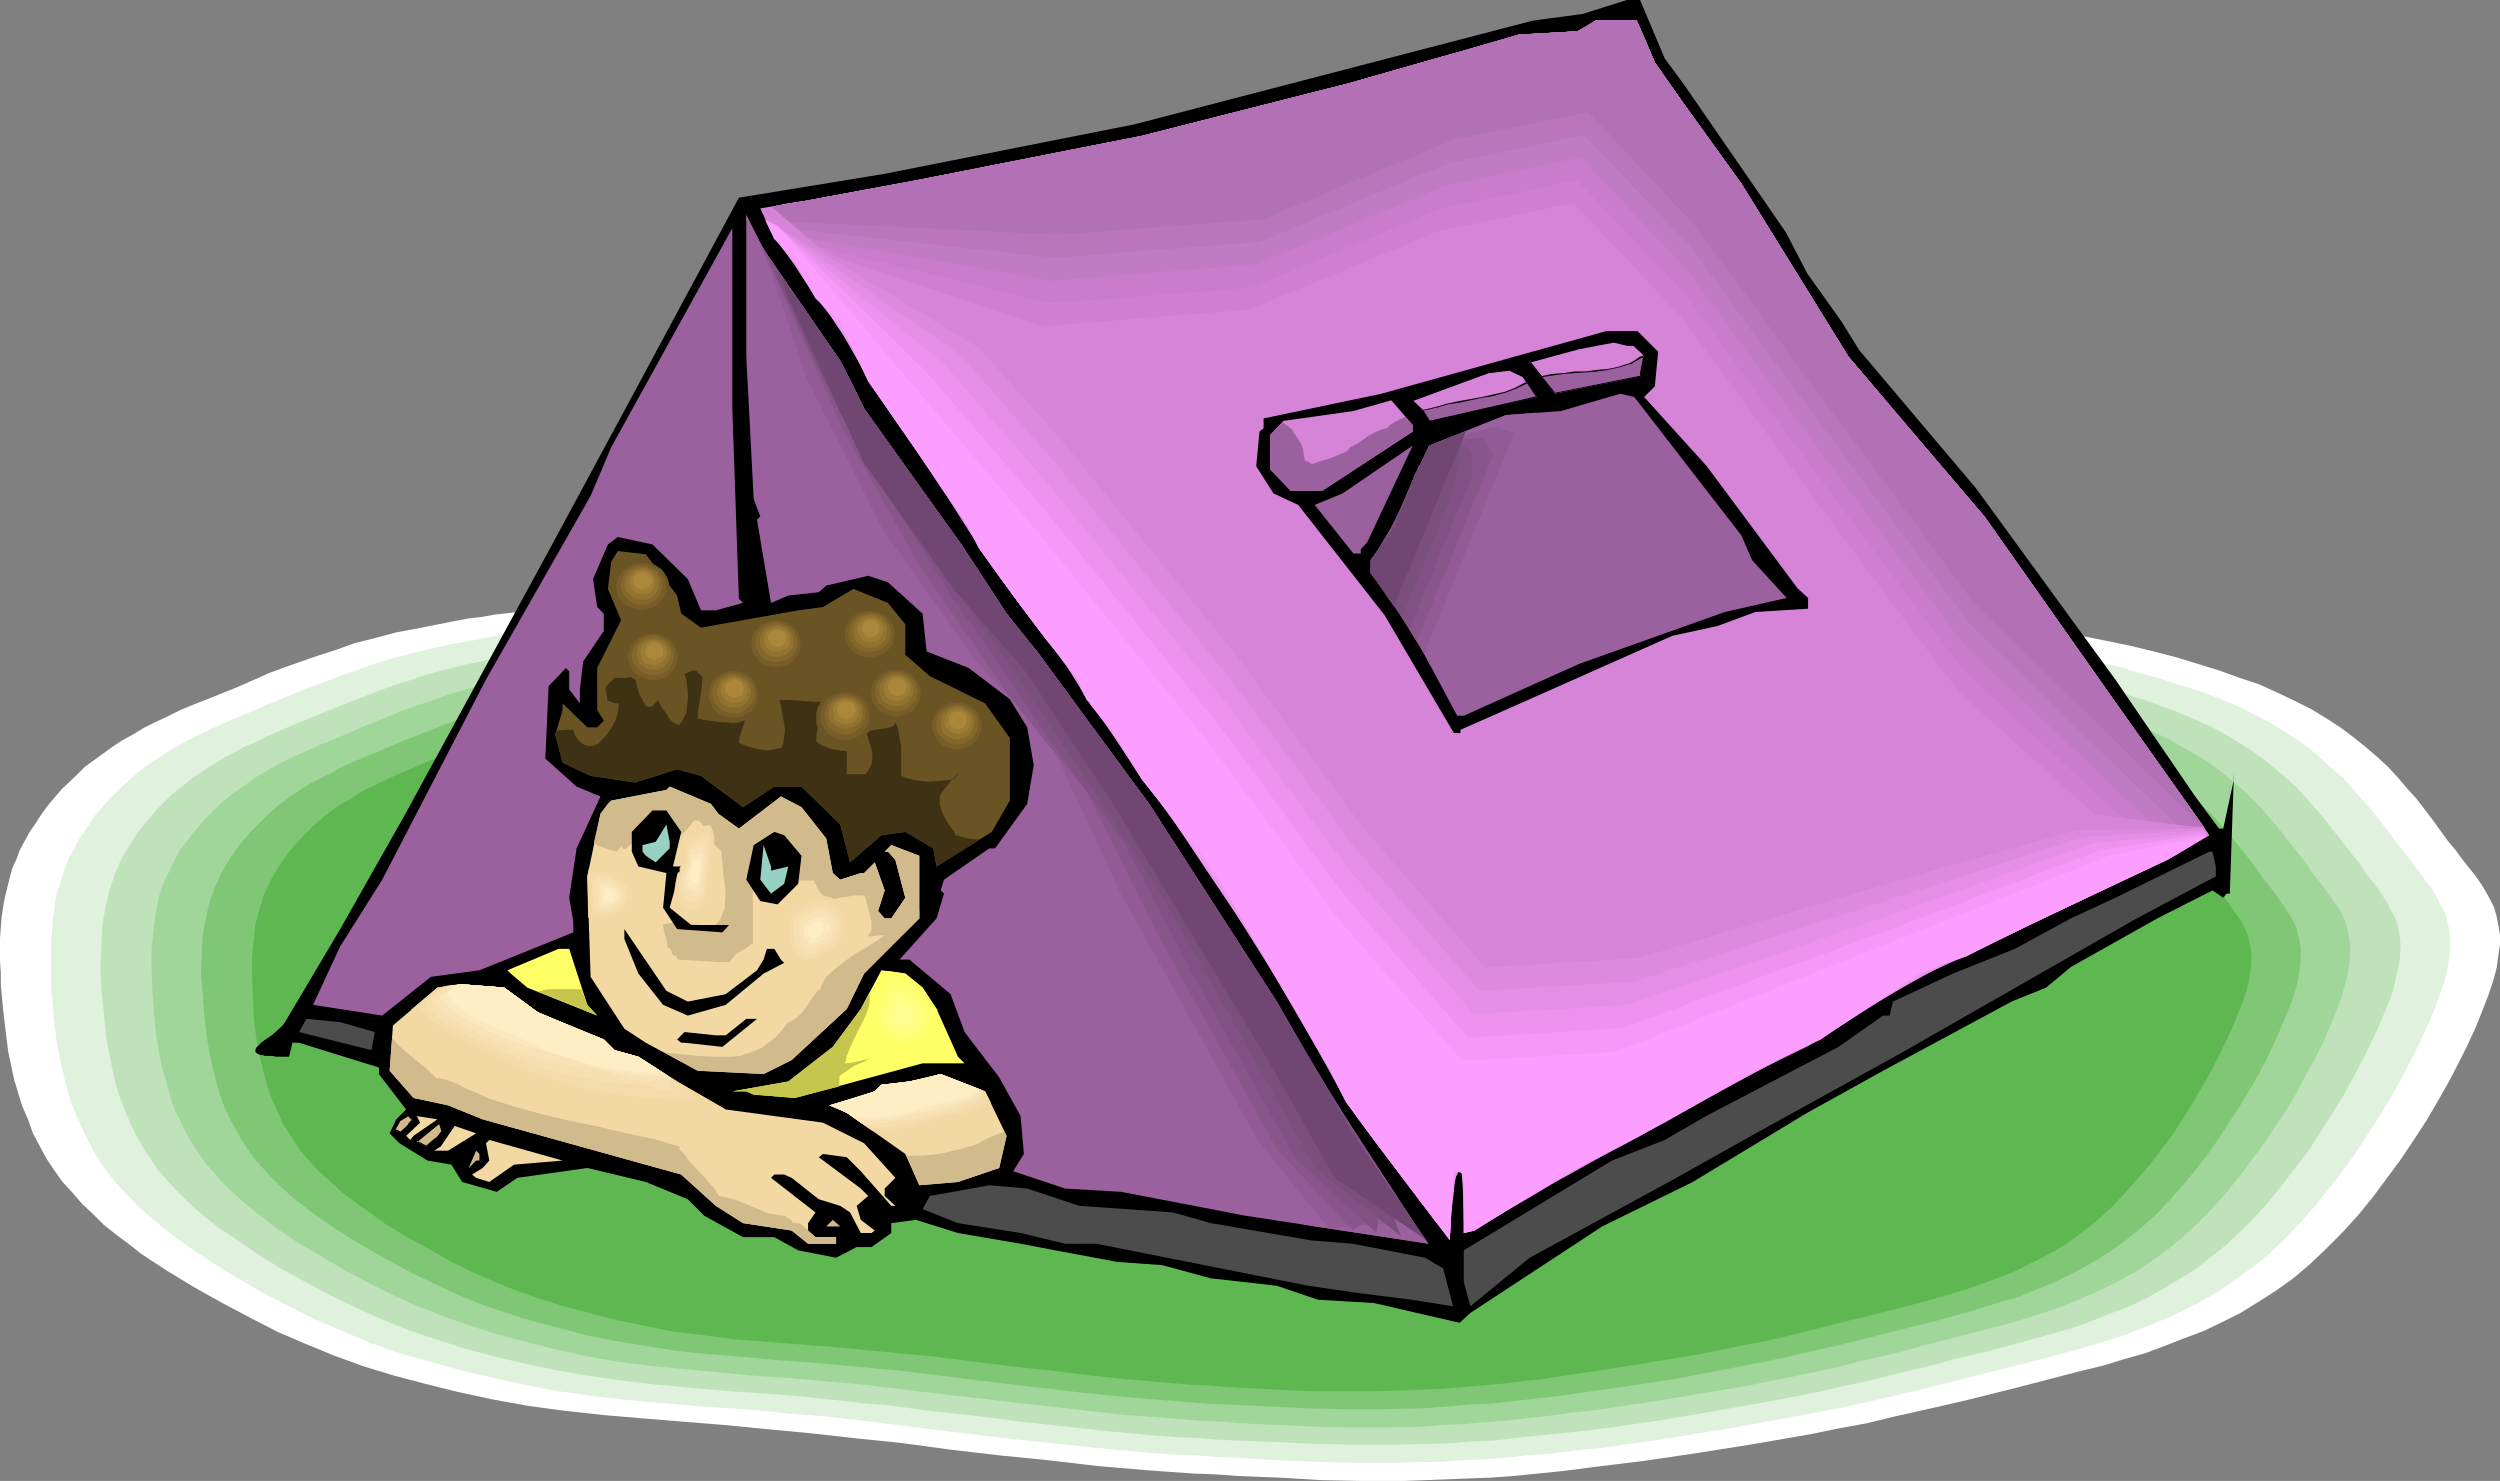 <?xml version="1.0" encoding="UTF-8" standalone="no"?>
<svg
   version="1.0"
   width="129.766mm"
   height="76.871mm"
   id="svg160"
   sodipodi:docname="Camping 05.wmf"
   xmlns:inkscape="http://www.inkscape.org/namespaces/inkscape"
   xmlns:sodipodi="http://sodipodi.sourceforge.net/DTD/sodipodi-0.dtd"
   xmlns="http://www.w3.org/2000/svg"
   xmlns:svg="http://www.w3.org/2000/svg">
  <rect width="100%" height="100%" fill="#808080" stroke="none"/>
  <sodipodi:namedview
     id="namedview160"
     pagecolor="#ffffff"
     bordercolor="#000000"
     borderopacity="0.25"
     inkscape:showpageshadow="2"
     inkscape:pageopacity="0.0"
     inkscape:pagecheckerboard="0"
     inkscape:deskcolor="#d1d1d1"
     inkscape:document-units="mm" />
  <defs
     id="defs1">
    <pattern
       id="WMFhbasepattern"
       patternUnits="userSpaceOnUse"
       width="6"
       height="6"
       x="0"
       y="0" />
  </defs>
  <path
     style="fill:#ffffff;fill-opacity:1;fill-rule:evenodd;stroke:none"
     d="m 41.046,137.026 5.979,-2.424 5.818,-2.585 3.07,-1.131 3.232,-1.131 3.232,-1.131 3.555,-1.131 3.555,-1.293 3.878,-0.97 4.202,-1.131 4.363,-0.808 4.848,-0.97 2.424,-0.485 2.586,-0.485 2.747,-0.323 2.747,-0.485 2.909,-0.323 3.07,-0.323 3.07,-0.323 3.232,-0.485 3.394,-0.323 3.555,-0.162 3.555,-0.323 7.595,-0.485 3.878,-0.323 8.242,-0.485 8.242,-0.485 8.726,-0.323 8.726,-0.323 17.776,-0.485 17.938,-0.485 8.888,-0.162 h 8.726 l 8.565,-0.162 h 8.242 l 8.08,-0.162 h 8.242 l 16.806,0.162 16.806,0.162 16.645,0.485 8.242,0.162 8.08,0.323 7.918,0.323 7.595,0.485 7.595,0.323 7.272,0.485 6.949,0.646 6.626,0.485 6.464,0.646 6.141,0.808 5.979,0.646 5.818,0.646 5.656,0.808 5.494,0.97 5.171,0.808 5.171,0.97 4.848,0.97 4.686,0.97 4.686,1.131 4.363,1.131 4.202,1.293 4.202,1.293 4.04,1.454 3.878,1.293 3.555,1.616 3.394,1.616 3.232,1.616 2.909,1.777 2.747,1.777 2.586,1.939 2.424,1.939 2.262,1.939 2.101,1.939 1.939,2.101 1.778,2.101 1.778,1.939 3.232,4.201 2.909,4.04 1.616,1.939 1.293,1.777 1.293,1.616 1.293,1.616 1.131,1.616 0.97,1.616 0.808,1.454 0.808,1.616 0.485,1.777 0.323,1.616 0.323,1.939 v 1.939 l -0.323,2.101 -0.323,2.424 -0.646,2.424 -0.97,2.909 -1.131,2.909 -1.293,3.232 -1.616,3.555 -1.778,3.555 -1.939,3.717 -2.101,3.717 -2.262,3.878 -2.424,3.717 -2.586,3.878 -2.747,3.717 -2.747,3.717 -2.909,3.555 -3.07,3.393 -3.232,3.232 -3.232,3.07 -3.232,2.747 -3.394,2.424 -3.555,2.262 -3.394,2.101 -3.555,1.777 -3.717,1.777 -3.878,1.454 -3.717,1.454 -3.878,1.454 -4.04,1.131 -4.202,1.293 -4.04,0.97 -4.363,1.131 -4.363,1.131 -4.363,1.131 -4.525,1.131 -4.525,1.131 -4.848,1.131 -5.01,1.131 -5.01,1.131 -5.333,1.293 -5.333,0.97 -5.494,1.131 -11.15,1.939 -11.15,1.777 -5.494,0.808 -5.494,0.808 -5.333,0.646 -5.171,0.646 -5.01,0.646 -4.848,0.485 -4.848,0.485 -4.525,0.323 -4.363,0.162 -4.202,0.162 -4.202,0.162 -4.202,0.162 h -8.08 l -8.08,-0.162 -8.08,-0.485 -8.242,-0.323 -4.363,-0.323 -4.363,-0.162 -4.525,-0.323 -4.525,-0.323 -9.534,-0.808 -9.696,-1.131 -9.696,-0.97 -9.696,-1.131 -9.534,-1.293 -4.686,-0.485 -4.686,-0.485 -4.363,-0.485 -4.363,-0.485 -8.565,-0.808 -8.242,-0.808 -8.08,-0.646 -7.918,-0.646 -7.595,-0.646 -7.434,-0.808 -7.272,-0.97 -7.11,-1.293 -6.787,-1.454 -6.464,-1.616 -6.141,-1.616 -5.818,-1.777 -5.818,-2.101 -5.494,-2.262 -5.656,-2.424 -5.333,-2.747 -5.494,-2.909 -5.494,-3.07 -5.333,-3.232 -5.171,-3.393 -2.424,-1.939 -2.424,-1.777 -2.424,-1.939 -2.101,-2.101 -2.101,-1.939 -1.939,-2.262 -1.939,-2.101 -1.616,-2.262 -1.616,-2.424 -1.293,-2.424 -1.293,-2.424 -0.97,-2.747 -1.131,-2.585 -0.808,-2.585 -0.808,-2.747 -1.131,-5.332 -0.323,-2.585 -0.646,-5.332 -0.485,-5.171 v -2.424 L 0,188.573 v -4.524 l 0.162,-2.101 0.162,-2.101 0.323,-2.101 0.323,-1.777 0.485,-1.939 0.485,-1.939 0.485,-1.777 0.808,-1.777 0.646,-1.777 0.97,-1.777 0.97,-1.777 1.131,-1.616 1.131,-1.777 1.293,-1.777 2.747,-3.232 3.07,-2.909 1.454,-1.454 1.778,-1.293 3.555,-2.585 1.939,-1.293 2.101,-1.131 2.101,-1.293 2.262,-1.131 2.424,-1.131 2.586,-1.293 2.747,-1.131 z"
     id="path1" />
  <path
     style="fill:#e0f2dd;fill-opacity:1;fill-rule:evenodd;stroke:none"
     d="m 49.288,139.612 5.656,-2.424 5.656,-2.262 3.07,-1.131 2.909,-1.131 3.232,-1.131 3.232,-1.131 3.555,-1.131 3.717,-0.97 4.04,-0.97 4.202,-0.97 4.686,-0.808 4.848,-0.97 2.586,-0.323 2.747,-0.485 2.747,-0.323 2.909,-0.323 2.909,-0.323 3.232,-0.323 3.232,-0.323 3.394,-0.162 3.394,-0.323 3.555,-0.323 7.434,-0.485 7.757,-0.485 8.08,-0.323 8.242,-0.323 8.403,-0.323 17.13,-0.485 17.291,-0.485 h 8.403 l 8.403,-0.162 8.08,-0.162 h 7.918 15.837 15.998 l 16.16,0.323 15.998,0.323 7.918,0.162 7.757,0.323 7.595,0.323 7.434,0.323 7.11,0.485 6.949,0.485 6.787,0.485 6.464,0.485 6.141,0.646 5.979,0.646 5.656,0.646 5.656,0.808 5.333,0.646 5.171,0.808 5.01,0.808 5.01,0.97 4.686,0.97 4.525,0.97 4.363,0.97 4.202,1.293 4.202,1.131 3.878,1.293 3.878,1.131 3.717,1.454 3.555,1.454 3.232,1.616 3.07,1.616 2.909,1.777 2.586,1.616 2.424,1.777 2.262,1.939 2.101,1.939 2.101,1.777 1.778,1.939 1.778,2.101 1.778,1.939 3.07,3.878 2.909,3.878 1.454,1.777 1.293,1.777 1.293,1.616 1.131,1.616 1.131,1.454 0.808,1.454 0.808,1.616 0.808,1.454 0.485,1.616 0.323,1.616 0.162,1.777 v 1.939 l -0.162,2.101 -0.323,2.262 -0.646,2.424 -0.97,2.747 -0.97,2.747 -1.454,3.232 -1.454,3.232 -1.778,3.555 -1.778,3.393 -2.101,3.717 -2.101,3.555 -2.424,3.717 -2.424,3.717 -2.586,3.555 -2.747,3.555 -2.747,3.393 -2.909,3.232 -3.07,3.232 -3.07,2.909 -3.232,2.585 -3.232,2.262 -3.232,2.262 -3.394,1.939 -3.394,1.777 -3.555,1.616 -3.555,1.454 -3.717,1.454 -3.717,1.293 -3.878,1.131 -3.878,1.131 -8.08,2.101 -8.403,2.101 -4.363,1.131 -4.525,1.131 -4.525,1.131 -4.848,1.131 -4.848,1.131 -5.171,1.131 -5.171,0.97 -5.171,0.97 -10.666,1.939 -10.827,1.777 -5.171,0.808 -10.342,1.454 -5.01,0.485 -4.848,0.646 -4.686,0.323 -4.525,0.485 -4.363,0.323 -4.202,0.162 -4.04,0.323 h -4.04 l -4.04,0.162 h -7.757 l -7.595,-0.162 -7.918,-0.323 -7.918,-0.485 -4.04,-0.162 -4.202,-0.323 -4.363,-0.162 -4.525,-0.323 -9.05,-0.808 -9.211,-0.97 -9.373,-0.97 -9.373,-1.131 -9.211,-1.131 -8.888,-1.131 -4.202,-0.485 -4.202,-0.485 -8.242,-0.646 -4.04,-0.485 -3.878,-0.323 -7.757,-0.485 -7.595,-0.646 -7.434,-0.646 -7.11,-0.808 -6.949,-0.97 -6.787,-1.293 -6.464,-1.454 -6.141,-1.454 -5.818,-1.616 -5.818,-1.616 -5.494,-1.939 -5.333,-2.262 -5.333,-2.262 -5.171,-2.585 -5.333,-2.747 -5.333,-3.07 -5.01,-3.07 -5.01,-3.393 -2.424,-1.777 -2.262,-1.777 -2.262,-1.939 -2.101,-1.777 -1.939,-2.101 -1.939,-1.939 -1.778,-2.101 -1.616,-2.262 -1.454,-2.262 -1.293,-2.424 -1.131,-2.262 -1.131,-2.585 -0.97,-2.424 -0.808,-2.585 -0.646,-2.585 -0.646,-2.585 -0.97,-5.171 -0.485,-5.009 -0.485,-4.848 v -4.686 -2.101 -2.101 l 0.323,-4.04 0.485,-3.878 0.323,-1.777 0.646,-1.777 0.485,-1.777 0.646,-1.777 0.646,-1.616 0.97,-1.616 0.808,-1.777 2.262,-3.232 1.131,-1.777 2.747,-3.07 2.909,-2.909 3.07,-2.585 1.616,-1.293 1.778,-1.131 1.939,-1.293 1.939,-1.131 2.101,-1.131 2.262,-1.131 2.262,-1.131 2.586,-1.131 2.586,-1.131 z"
     id="path2" />
  <path
     style="fill:#bfe2ba;fill-opacity:1;fill-rule:evenodd;stroke:none"
     d="m 57.53,142.197 10.827,-4.363 2.909,-1.131 2.909,-1.131 3.07,-1.131 3.07,-0.97 3.394,-1.131 3.555,-0.97 3.878,-0.97 4.04,-0.808 4.363,-0.97 4.686,-0.808 2.586,-0.323 2.586,-0.323 2.586,-0.323 2.747,-0.323 2.909,-0.323 3.07,-0.323 3.07,-0.323 3.232,-0.323 3.232,-0.162 3.394,-0.323 7.272,-0.485 7.272,-0.485 7.757,-0.323 7.918,-0.323 8.08,-0.323 16.483,-0.485 16.483,-0.323 8.08,-0.162 8.08,-0.162 h 7.757 7.595 15.19 15.352 l 15.514,0.162 15.352,0.323 7.434,0.323 7.434,0.162 7.272,0.323 7.11,0.323 6.949,0.485 6.626,0.485 6.464,0.485 6.141,0.485 5.818,0.646 5.818,0.646 5.494,0.646 5.333,0.646 5.171,0.646 5.01,0.808 4.848,0.808 4.686,0.808 4.525,0.97 4.363,0.97 4.202,0.97 4.04,1.131 3.878,1.131 3.878,1.131 3.555,1.293 3.555,1.293 3.394,1.454 3.232,1.454 2.909,1.616 2.586,1.616 2.586,1.616 2.424,1.777 2.101,1.777 2.101,1.777 1.939,1.777 1.778,1.939 3.232,3.717 3.07,3.878 2.747,3.555 1.454,1.777 1.131,1.777 2.424,3.07 0.97,1.454 0.808,1.293 0.808,1.616 0.808,1.454 0.485,1.454 0.323,1.616 0.162,1.616 v 1.939 l -0.162,1.939 -0.485,2.101 -0.485,2.424 -0.808,2.585 -1.131,2.747 -1.293,3.07 -1.454,3.07 -1.616,3.232 -1.778,3.393 -1.939,3.555 -2.101,3.393 -2.262,3.555 -2.262,3.555 -2.586,3.393 -2.586,3.393 -2.747,3.393 -2.747,3.07 -2.909,2.909 -2.909,2.747 -3.07,2.424 -3.07,2.424 -3.232,1.939 -3.232,1.939 -3.232,1.777 -3.394,1.616 -3.555,1.293 -3.555,1.454 -3.555,1.293 -7.434,2.101 -7.757,2.101 -3.878,0.97 -4.202,0.97 -4.04,1.131 -4.202,0.97 -4.525,1.131 -4.525,1.131 -4.686,0.97 -4.848,1.131 -10.019,1.939 -10.181,1.777 -10.342,1.777 -10.019,1.454 -5.01,0.646 -4.686,0.485 -4.686,0.485 -4.525,0.485 -4.202,0.485 -4.202,0.162 -4.04,0.323 -4.04,0.162 -7.595,0.162 h -7.434 l -7.434,-0.162 -7.434,-0.323 -7.595,-0.323 -4.04,-0.162 -3.878,-0.323 -4.202,-0.162 -4.363,-0.323 -8.726,-0.808 -8.888,-0.97 -8.888,-0.97 -8.888,-1.131 -8.888,-0.97 -8.403,-1.131 -4.202,-0.323 -4.04,-0.485 -7.757,-0.808 -7.595,-0.646 -7.434,-0.485 -7.272,-0.646 -7.11,-0.646 -6.787,-0.808 -6.787,-0.97 -6.464,-1.131 -6.141,-1.293 -5.979,-1.454 -5.494,-1.454 -5.494,-1.777 -5.333,-1.777 -5.171,-2.101 -5.01,-2.262 -5.01,-2.424 -5.171,-2.747 -5.01,-2.747 -4.848,-3.07 -4.686,-3.232 -2.424,-1.616 -2.262,-1.777 -2.101,-1.777 -1.939,-1.777 -1.939,-1.939 -1.778,-1.939 -1.778,-1.939 -1.454,-2.262 -1.454,-2.101 -1.293,-2.262 -1.131,-2.262 -0.97,-2.424 -0.97,-2.424 -0.808,-2.424 -0.646,-2.424 -0.485,-2.424 -0.97,-5.009 -0.485,-4.848 -0.485,-4.686 -0.162,-4.363 0.162,-4.201 0.162,-3.878 0.646,-3.555 0.808,-3.555 1.131,-3.232 0.646,-1.616 0.808,-1.616 0.97,-1.616 0.97,-1.616 0.97,-1.454 1.293,-1.616 2.586,-3.07 2.747,-2.747 3.07,-2.424 1.616,-1.293 1.778,-1.131 1.778,-1.131 1.778,-1.131 2.101,-1.131 2.101,-1.131 2.262,-0.97 2.262,-1.131 2.586,-1.131 z"
     id="path3" />
  <path
     style="fill:#a0d699;fill-opacity:1;fill-rule:evenodd;stroke:none"
     d="m 65.771,144.944 5.171,-2.262 5.171,-2.101 2.747,-1.131 2.747,-0.97 2.909,-0.97 3.07,-1.131 3.232,-0.97 3.394,-0.97 3.717,-0.97 3.878,-0.808 4.202,-0.808 4.525,-0.808 4.848,-0.646 2.586,-0.323 2.586,-0.323 2.747,-0.323 2.747,-0.323 3.07,-0.162 3.07,-0.323 3.232,-0.323 3.232,-0.162 6.787,-0.485 7.11,-0.485 7.272,-0.323 7.595,-0.323 7.757,-0.323 15.675,-0.323 15.837,-0.485 h 7.757 l 7.757,-0.162 h 7.434 l 7.272,-0.162 h 14.382 l 14.867,0.162 14.706,0.162 14.706,0.323 7.272,0.162 6.949,0.323 6.949,0.323 6.949,0.323 6.464,0.323 6.464,0.485 6.141,0.485 5.818,0.485 5.656,0.646 5.494,0.485 5.333,0.646 5.01,0.646 5.01,0.646 4.686,0.808 4.686,0.646 4.525,0.97 4.202,0.808 4.202,0.97 4.04,0.97 3.878,0.97 3.878,1.131 3.555,1.131 3.555,1.131 3.394,1.293 3.232,1.293 3.07,1.454 2.747,1.616 2.586,1.454 2.424,1.616 2.262,1.616 2.101,1.777 1.939,1.616 1.778,1.777 1.778,1.777 3.07,3.555 2.909,3.717 2.747,3.393 1.131,1.777 1.293,1.616 1.131,1.454 0.97,1.454 0.97,1.293 0.97,1.454 0.808,1.293 0.646,1.616 0.323,1.293 0.323,1.616 0.162,1.616 v 1.777 l -0.162,1.777 -0.323,2.101 -0.646,2.262 -0.646,2.424 -1.131,2.747 -1.131,2.909 -1.293,2.909 -1.616,3.232 -1.778,3.232 -1.778,3.393 -1.939,3.232 -2.262,3.393 -2.262,3.393 -2.424,3.232 -2.424,3.232 -2.586,3.232 -2.586,2.909 -2.909,2.909 -2.747,2.585 -2.909,2.424 -2.909,2.101 -3.07,2.101 -3.232,1.777 -3.07,1.616 -3.232,1.454 -3.394,1.454 -3.394,1.293 -3.394,1.131 -3.555,1.131 -3.555,0.97 -7.434,1.939 -7.595,1.939 -4.04,1.131 -4.04,0.97 -4.202,0.97 -4.363,1.131 -4.525,0.97 -4.525,0.97 -9.696,1.939 -9.696,1.616 -9.858,1.616 -9.696,1.454 -4.686,0.485 -4.525,0.646 -4.525,0.485 -4.202,0.485 -4.202,0.323 -3.878,0.323 -3.878,0.162 -3.878,0.323 -7.272,0.162 h -7.11 l -7.11,-0.162 -3.394,-0.162 -3.717,-0.162 -7.272,-0.323 -3.717,-0.323 -3.878,-0.162 -4.04,-0.323 -4.04,-0.323 -8.403,-0.646 -8.403,-0.97 -8.726,-0.97 -8.403,-0.97 -8.403,-0.97 -8.242,-0.97 -3.878,-0.485 -3.878,-0.485 -7.434,-0.646 -7.272,-0.646 -7.11,-0.485 -6.949,-0.646 -6.787,-0.646 -6.626,-0.646 -6.302,-0.808 -6.141,-1.131 -5.979,-1.293 -5.656,-1.454 -5.494,-1.454 -5.171,-1.616 -5.01,-1.777 -5.01,-1.939 -4.848,-2.101 -4.848,-2.424 -4.848,-2.585 -4.686,-2.747 -4.686,-2.747 -4.525,-3.07 -4.363,-3.393 -1.939,-1.616 -1.939,-1.777 -1.939,-1.777 -1.616,-1.939 -1.778,-1.939 -1.454,-2.101 -1.293,-1.939 -1.293,-2.262 -0.97,-2.101 -1.131,-2.262 -0.808,-2.424 -0.646,-2.262 -0.646,-2.262 -0.646,-2.424 -0.808,-4.686 -0.485,-4.686 -0.323,-4.363 -0.162,-4.201 v -4.04 l 0.323,-3.717 0.485,-3.393 0.646,-3.393 1.131,-3.232 0.808,-1.454 0.646,-1.616 0.808,-1.454 0.97,-1.616 1.131,-1.454 1.131,-1.454 2.424,-2.909 2.586,-2.585 2.909,-2.424 1.616,-1.131 1.616,-1.131 1.616,-1.131 1.939,-1.131 1.778,-0.97 2.101,-1.131 2.101,-0.97 2.262,-0.97 2.424,-1.131 z"
     id="path4" />
  <path
     style="fill:#7fc675;fill-opacity:1;fill-rule:evenodd;stroke:none"
     d="m 74.013,147.53 4.848,-2.101 5.01,-1.939 5.333,-2.101 2.747,-0.97 2.909,-0.97 3.07,-0.97 3.232,-0.97 3.394,-0.808 3.878,-0.808 4.04,-0.808 4.202,-0.646 4.525,-0.808 2.424,-0.323 2.586,-0.323 2.586,-0.323 2.747,-0.162 2.909,-0.323 2.909,-0.162 6.141,-0.485 6.626,-0.485 6.626,-0.323 7.11,-0.485 7.272,-0.323 7.272,-0.162 15.029,-0.485 15.029,-0.323 7.434,-0.162 h 7.272 l 7.272,-0.162 h 6.949 13.736 14.059 l 14.059,0.323 14.059,0.323 6.949,0.162 6.787,0.162 6.626,0.323 6.464,0.323 6.302,0.323 6.141,0.485 5.818,0.323 5.656,0.485 5.333,0.485 5.171,0.646 5.01,0.646 5.01,0.646 4.686,0.646 4.525,0.646 4.363,0.808 4.363,0.808 4.04,0.808 4.04,0.808 3.878,0.97 3.555,0.97 3.717,1.131 3.394,0.97 3.394,1.293 3.232,1.131 3.07,1.293 2.909,1.293 2.586,1.454 2.586,1.454 2.262,1.616 2.101,1.454 2.101,1.777 1.778,1.616 1.778,1.616 1.616,1.616 3.07,3.555 2.747,3.393 2.586,3.393 1.131,1.616 1.131,1.454 1.131,1.454 0.97,1.454 0.97,1.293 0.808,1.293 0.808,1.454 0.646,1.293 0.323,1.293 0.323,1.454 0.162,1.616 v 1.616 l -0.162,1.777 -0.323,2.101 -0.485,2.101 -0.808,2.424 -0.97,2.424 -1.131,2.747 -1.293,2.909 -1.454,3.07 -1.616,3.07 -1.778,3.07 -1.939,3.232 -2.101,3.232 -2.101,3.232 -2.262,3.232 -2.424,3.07 -2.424,2.909 -2.586,2.909 -2.586,2.747 -2.747,2.424 -2.747,2.262 -2.909,2.101 -2.909,1.939 -2.909,1.616 -3.07,1.616 -3.07,1.454 -3.232,1.293 -3.07,1.293 -3.394,0.97 -6.787,2.101 -7.11,1.939 -7.272,1.777 -3.717,0.97 -3.878,0.97 -4.04,0.97 -4.202,0.97 -4.363,0.97 -4.363,0.97 -9.05,1.777 -9.373,1.777 -9.534,1.454 -9.05,1.293 -4.525,0.646 -4.363,0.485 -4.202,0.485 -4.202,0.485 -3.878,0.162 -3.878,0.323 -3.717,0.323 -3.555,0.162 -6.949,0.162 h -6.787 l -6.626,-0.162 -6.949,-0.323 -6.949,-0.323 -3.555,-0.162 -3.717,-0.162 -3.717,-0.323 -4.04,-0.323 -7.918,-0.646 -8.08,-0.808 -8.242,-0.97 -8.08,-0.97 -8.08,-0.97 -7.757,-0.97 -3.878,-0.485 -3.555,-0.323 -7.11,-0.646 -6.949,-0.646 -6.949,-0.485 -6.626,-0.646 -6.464,-0.485 -6.141,-0.646 -6.141,-0.97 -5.818,-0.97 -5.818,-1.131 -5.333,-1.454 -5.171,-1.293 -5.01,-1.616 -4.848,-1.616 -4.686,-1.939 -4.525,-2.101 -4.686,-2.262 -4.525,-2.424 -4.525,-2.585 -4.525,-2.747 -4.363,-2.909 -4.04,-3.07 -1.939,-1.616 -1.939,-1.777 -1.778,-1.777 -1.616,-1.777 -1.616,-1.777 -1.293,-1.939 -1.293,-1.939 -1.131,-2.101 -1.131,-2.101 -0.97,-2.101 -0.808,-2.262 -0.646,-2.262 -1.131,-4.524 -0.808,-4.524 -0.485,-4.363 -0.323,-4.201 -0.323,-4.04 0.162,-3.717 0.162,-3.555 0.646,-3.393 0.646,-3.07 1.131,-3.07 1.293,-2.909 1.778,-2.909 0.97,-1.454 1.131,-1.454 2.424,-2.747 2.424,-2.424 2.747,-2.424 2.909,-2.101 1.778,-1.131 1.616,-0.97 1.939,-0.97 1.939,-0.97 1.939,-1.131 2.262,-0.97 2.262,-0.97 z"
     id="path5" />
  <path
     style="fill:#5eb751;fill-opacity:1;fill-rule:evenodd;stroke:none"
     d="m 82.254,150.115 2.262,-0.97 2.424,-0.97 4.686,-1.939 5.01,-1.939 2.747,-0.97 2.747,-0.808 2.909,-0.97 3.07,-0.808 3.394,-0.808 3.394,-0.808 3.878,-0.808 4.04,-0.646 4.363,-0.646 4.686,-0.646 2.586,-0.162 2.586,-0.323 2.747,-0.323 2.747,-0.162 5.979,-0.485 6.141,-0.485 6.464,-0.323 6.626,-0.323 6.949,-0.323 6.949,-0.323 14.382,-0.323 14.382,-0.323 7.11,-0.162 h 6.949 6.787 l 6.626,-0.162 h 26.502 l 13.413,0.162 13.251,0.323 6.626,0.323 6.464,0.162 6.302,0.162 6.141,0.323 5.979,0.485 5.818,0.323 5.656,0.323 5.333,0.646 5.01,0.485 5.01,0.485 4.848,0.485 4.686,0.646 4.525,0.646 4.363,0.646 4.202,0.808 4.04,0.646 3.878,0.808 3.878,0.808 3.555,0.97 3.555,0.97 3.394,0.97 3.394,0.97 3.07,1.131 3.07,1.131 2.909,1.293 2.747,1.293 2.586,1.293 2.424,1.454 2.101,1.454 2.101,1.454 1.939,1.616 1.778,1.454 1.616,1.616 1.616,1.616 2.909,3.232 2.586,3.393 2.424,3.07 1.131,1.616 1.131,1.454 0.97,1.293 0.97,1.454 0.808,1.131 0.97,1.293 0.646,1.293 0.646,1.293 0.323,1.293 0.323,1.454 0.162,1.454 v 1.616 l -0.162,1.616 -0.323,1.939 -0.485,2.101 -0.808,2.262 -0.97,2.424 -0.97,2.424 -1.293,2.747 -1.454,2.909 -1.454,2.909 -1.778,3.07 -1.778,3.07 -1.939,3.07 -1.939,3.07 -2.262,2.909 -2.262,3.07 -2.424,2.747 -2.424,2.747 -2.424,2.585 -2.586,2.424 -2.586,2.101 -2.747,2.101 -2.747,1.777 -2.909,1.616 -2.909,1.454 -2.909,1.454 -2.909,1.131 -3.07,1.131 -3.232,1.131 -6.464,1.939 -6.787,1.777 -6.949,1.777 -3.555,0.808 -3.717,0.97 -3.878,0.97 -3.878,0.97 -4.202,0.97 -4.202,0.808 -8.726,1.777 -8.888,1.454 -8.888,1.454 -8.726,1.293 -4.202,0.646 -4.202,0.485 -4.04,0.485 -3.878,0.323 -3.878,0.323 -3.555,0.323 -3.555,0.162 -3.394,0.162 -6.626,0.162 h -6.464 -6.464 l -6.464,-0.323 -6.626,-0.323 -6.949,-0.485 -3.555,-0.162 -3.717,-0.323 -7.595,-0.646 -7.757,-0.808 -7.757,-0.97 -7.757,-0.808 -7.757,-0.97 -7.434,-0.97 -3.555,-0.323 -3.394,-0.323 -6.787,-0.646 -6.626,-0.646 -6.626,-0.485 -6.302,-0.485 -6.141,-0.485 -5.979,-0.808 -5.656,-0.646 -5.656,-1.131 -5.494,-1.131 -5.01,-1.293 -5.01,-1.293 -4.686,-1.454 -4.686,-1.616 -4.525,-1.777 -4.363,-1.939 -4.363,-2.101 -4.202,-2.424 -4.525,-2.424 -4.202,-2.585 -4.04,-2.909 -4.04,-2.909 -1.778,-1.616 -1.778,-1.616 -1.778,-1.616 -3.07,-3.393 -1.293,-1.939 -1.131,-1.777 -1.293,-1.939 -0.808,-2.101 -0.97,-1.939 -0.808,-2.101 -0.646,-2.101 -1.131,-4.363 -0.808,-4.201 -0.485,-4.363 -0.162,-3.878 -0.162,-4.04 v -3.555 l 0.323,-3.393 0.323,-3.07 0.808,-2.909 0.97,-3.07 1.293,-2.747 1.616,-2.747 1.939,-2.747 2.262,-2.585 2.424,-2.424 2.586,-2.262 2.909,-2.101 1.616,-0.808 1.616,-1.131 1.778,-0.97 1.778,-0.808 1.939,-0.97 2.101,-0.97 2.262,-0.97 z"
     id="path6" />
  <path
     style="fill:#000000;fill-opacity:1;fill-rule:evenodd;stroke:none"
     d="m 326.593,11.473 4.04,5.494 19.715,28.601 4.202,8.079 6.787,9.534 3.394,5.494 22.947,27.147 27.31,37.488 15.675,22.945 4.686,6.302 h 0.808 l 2.101,-9.695 v -1.293 l -0.808,23.753 h -0.646 l -0.646,0.808 -2.101,-1.454 -10.827,5.494 -16.968,9.534 -4.848,4.04 -6.787,2.747 -25.21,13.573 -14.867,8.241 -22.462,13.573 -17.776,8.726 -25.856,16.967 -2.101,1.939 -16.806,-3.878 -10.989,-0.646 -8.08,-2.747 -12.928,-1.454 -9.534,-2.585 -8.888,-0.646 -12.12,-2.262 -6.787,-1.293 -12.282,-2.101 -8.242,-2.585 -4.848,0.646 v 1.939 l -3.878,2.747 h -2.909 l -4.04,2.101 -7.434,-1.454 -4.686,-2.585 h -6.141 l -7.595,-4.201 -3.232,-3.232 -8.242,-3.393 -11.474,-2.747 -13.736,1.939 -4.04,2.747 -6.787,-1.939 -2.101,-3.393 -4.686,-0.808 -5.494,-3.393 -1.939,-1.939 1.293,-2.747 1.939,-1.939 -5.333,-6.948 v -1.293 L 58.661,204.57 h -1.293 l -0.646,2.747 h -1.454 -0.97 l -0.97,-0.162 h -0.646 -0.646 l -0.485,-0.162 h -0.485 l -0.646,-0.323 -0.323,-0.323 v -0.323 l 0.162,-0.485 0.485,-0.485 0.485,-0.485 0.646,-0.485 1.616,-1.131 1.454,-1.293 0.485,-0.485 0.485,-0.646 L 66.741,182.271 79.184,160.295 107.625,108.102 125.24,75.461 144.955,38.781 173.558,34.095 222.523,24.4 300.737,4.04 310.433,2.747 319.16,0 h 2.586 z"
     id="path7" />
  <path
     style="fill:#d684d8;fill-opacity:1;fill-rule:evenodd;stroke:none"
     d="m 324.654,12.281 5.333,7.595 11.635,16.159 21.008,33.933 26.664,31.348 27.795,39.427 16.322,23.107 -8.242,4.848 -27.149,12.765 -12.282,6.14 -9.534,3.393 -19.069,12.927 -12.928,6.14 -22.462,12.765 -14.867,7.595 -17.614,10.988 -2.101,0.485 v -11.473 l -0.808,-0.646 h -1.293 l -0.646,13.573 -14.867,-19.714 -5.494,-7.433 -4.848,-9.534 -21.654,-36.68 -13.574,-17.128 -6.141,-10.18 -4.686,-5.494 -2.101,-4.524 -6.141,-7.595 -6.141,-8.241 -6.787,-9.372 -2.747,-5.494 -18.907,-27.147 -5.494,-11.634 -4.848,-4.686 -4.686,-8.241 -3.394,-3.393 -2.747,-5.979 8.726,-1.454 21.816,-4.04 44.278,-8.726 40.723,-10.342 16.968,-4.848 16.322,-4.686 11.474,-0.646 3.555,-2.101 h 8.08 z"
     id="path8" />
  <path
     style="fill:#9b609e;fill-opacity:1;fill-rule:evenodd;stroke:none"
     d="m 164.832,70.775 4.686,9.372 19.069,26.662 8.888,13.573 5.979,7.433 21.978,29.894 25.048,38.781 14.867,25.854 14.867,21.653 -35.875,-5.494 -24.402,-4.686 -10.989,-0.646 -10.181,-3.393 2.101,-3.393 -0.646,-7.433 -4.202,-7.595 -6.787,-8.887 -2.747,-7.433 -8.08,-6.787 h -1.939 l 7.272,-8.079 1.454,-4.848 -0.646,-0.646 0.646,-2.101 8.888,-6.14 h 1.131 l 6.302,-8.726 1.293,-7.595 -1.293,-7.433 -3.394,-5.494 -8.08,-6.14 -8.242,-3.232 -0.808,-7.433 -6.787,-6.14 -3.878,-1.293 -8.242,1.939 -1.454,1.293 -5.979,0.646 -3.394,1.454 -2.747,-16.32 0.646,-0.646 -1.293,-3.393 -1.454,-27.955 V 42.174 l 3.394,6.787 z"
     id="path9" />
  <path
     style="fill:#9b609e;fill-opacity:1;fill-rule:evenodd;stroke:none"
     d="m 144.955,117.474 0.808,0.808 -5.333,1.454 h -2.909 l -2.586,-6.14 -6.949,-6.787 -6.787,-1.454 -1.939,1.454 -2.909,6.787 0.808,5.494 1.293,1.293 v 3.393 l -4.04,5.979 -0.646,5.494 v 2.747 l -2.101,-2.747 v -3.555 l -0.646,-0.646 -3.394,3.555 -0.646,14.22 6.141,5.494 4.686,1.939 -4.686,10.18 -1.454,9.695 0.808,4.686 v 2.101 l -18.422,7.433 -9.534,1.293 -9.534,7.595 -13.574,-2.101 5.333,-11.473 8.242,-13.089 20.362,-39.266 20.523,-36.034 4.04,-9.534 23.755,-42.982 V 80.147 Z"
     id="path10" />
  <path
     style="fill:#6b5423;fill-opacity:1;fill-rule:evenodd;stroke:none"
     d="m 132.835,116.828 0.808,3.555 3.878,2.747 19.069,-3.393 4.848,-0.646 5.979,-3.555 6.787,2.747 3.394,4.201 v 5.979 l 4.848,4.201 10.827,5.332 4.848,6.787 v 12.281 l -3.555,6.14 -10.827,6.787 -0.646,-3.555 -5.494,-3.232 -4.686,0.646 -6.141,5.332 -1.939,-7.433 -7.595,-7.433 h -5.333 l -6.141,4.04 -8.242,-6.14 -4.686,-1.293 -8.242,2.585 -8.726,-1.293 -5.494,-2.585 -1.454,-5.494 1.454,-4.848 v -1.293 l 4.848,4.686 h 1.939 l 1.293,-1.293 -1.293,-2.101 v -8.241 l 4.686,-9.372 -2.586,-6.14 0.646,-5.332 1.293,-2.101 5.494,0.646 z"
     id="path11" />
  <path
     style="fill:#f2d8a3;fill-opacity:1;fill-rule:evenodd;stroke:none"
     d="m 140.915,159.649 4.04,2.909 8.242,-6.302 4.04,2.101 4.848,6.14 1.293,6.787 1.454,1.293 4.04,-1.293 h 0.646 l 2.101,-2.101 1.939,5.494 -1.293,4.04 1.293,1.454 h 1.293 l 2.747,-4.04 -1.939,-7.433 -1.454,-1.616 h -0.646 l 1.293,-1.293 5.494,2.101 v 12.281 l -10.827,10.826 -3.394,6.948 -10.827,10.018 -5.494,2.747 -12.928,-0.646 -10.181,-5.494 -4.202,-2.747 -6.626,-10.18 -0.646,-19.714 2.586,-12.281 1.454,-1.939 0.646,-0.646 10.827,-2.101 0.646,-0.646 8.08,3.393 z"
     id="path12" />
  <path
     style="fill:#d1ba8c;fill-opacity:1;fill-rule:evenodd;stroke:none"
     d="m 116.513,165.304 0.808,0.646 1.131,0.323 1.293,0.485 1.293,0.323 0.162,-0.323 0.323,-0.323 0.323,-0.323 v -0.323 l 0.485,0.808 0.485,-0.162 0.485,-0.323 0.485,-0.485 0.646,-0.323 1.131,-0.808 0.646,-0.323 h 0.646 v -0.323 l 0.323,-0.323 0.808,-0.323 0.646,-0.323 0.162,-0.162 0.162,-0.162 h 0.323 l 0.485,0.323 0.162,0.485 0.162,0.485 0.323,1.131 0.162,0.485 v 0.323 h 0.646 l 0.485,-0.162 0.485,-0.162 0.323,-0.162 0.323,-0.646 0.162,-0.485 0.323,-0.162 0.323,-0.162 0.97,-0.97 0.97,-1.131 0.323,-0.485 0.323,-0.323 h 0.485 0.323 l 0.646,0.646 0.485,0.808 0.97,1.777 1.131,1.616 0.646,0.646 0.646,0.646 0.162,2.101 0.162,2.101 0.323,2.101 0.162,1.939 -0.162,1.939 v 0.808 l -0.323,0.808 -0.323,0.808 -0.323,0.808 -0.646,0.646 -0.646,0.646 -1.293,-0.162 -2.586,-0.323 -2.424,-0.323 h -1.293 l -1.131,0.162 -1.131,0.162 0.162,1.293 0.646,2.262 v 0.485 0.485 l 0.323,0.162 h 0.162 l 0.323,0.485 0.162,0.646 0.323,0.323 h 0.323 l 0.485,0.808 2.747,0.162 2.586,0.162 2.586,0.162 h 1.293 0.97 l 0.323,-0.485 0.323,-0.323 0.485,-0.646 0.323,-0.323 0.97,-0.485 0.485,-0.323 0.323,-0.162 0.485,-0.323 0.808,-0.646 v -10.18 l 1.293,-0.808 1.454,-0.646 1.454,-0.323 1.454,-0.162 3.07,-0.162 h 3.232 l 0.485,0.97 0.485,0.97 0.808,0.97 0.646,0.808 h 0.808 l 0.97,-0.162 1.939,-0.323 1.939,-0.323 h 0.808 0.97 l 0.323,0.646 0.162,0.808 0.485,1.777 0.485,1.939 v 0.97 0.808 l -0.485,0.646 -0.162,0.323 v 0.162 l 1.616,-0.162 1.778,-0.162 1.778,-0.162 1.939,-0.162 2.909,-2.909 V 167.89 l -5.494,-2.101 -1.293,1.293 h 0.646 l 1.454,1.616 1.939,7.433 -2.747,4.04 h -1.293 l -1.293,-1.454 1.293,-4.04 -1.939,-5.494 -2.101,2.101 h -0.646 l -4.04,1.293 -1.454,-1.293 -1.293,-6.787 -4.848,-6.14 -4.04,-2.101 -8.242,6.302 -4.04,-2.909 -1.454,-1.939 -8.08,-3.393 -0.646,0.646 -10.827,2.101 -0.646,0.646 -1.454,1.939 z"
     id="path13" />
  <path
     style="fill:#000000;fill-opacity:1;fill-rule:evenodd;stroke:none"
     d="m 133.643,163.204 -1.616,6.787 h 1.616 l -2.262,8.079 4.202,3.393 h 7.434 l -1.293,1.454 -8.888,-0.646 -2.747,-4.201 0.646,-6.787 -5.494,-1.293 -1.293,-2.909 v -3.878 l 4.04,-4.201 h 2.747 z"
     id="path14" />
  <path
     style="fill:#96d1c4;fill-opacity:1;fill-rule:evenodd;stroke:none"
     d="m 131.381,166.435 -2.747,2.747 -1.939,-1.293 -0.646,-0.808 v -1.293 l 2.586,-0.646 2.101,-3.393 0.646,3.393 z"
     id="path15" />
  <path
     style="fill:#000000;fill-opacity:1;fill-rule:evenodd;stroke:none"
     d="m 157.237,167.89 -0.646,5.494 -4.04,4.04 -3.394,-0.646 -2.747,-4.201 1.454,-6.787 4.04,-2.585 1.939,0.646 z"
     id="path16" />
  <path
     style="fill:#96d1c4;fill-opacity:1;fill-rule:evenodd;stroke:none"
     d="m 151.257,170.798 3.394,-0.808 -0.808,3.393 -2.586,1.939 -2.101,-2.747 0.646,-6.787 1.454,4.201 z"
     id="path17" />
  <path
     style="fill:#4c4c4c;fill-opacity:1;fill-rule:evenodd;stroke:none"
     d="m 434.704,169.99 v 1.939 l -15.514,8.241 -46.379,26.5 -29.25,16.159 -16.16,9.049 -27.31,14.866 -11.635,9.534 -1.293,-4.848 v -6.14 l 29.088,-17.613 10.342,-4.04 8.08,-4.686 26.018,-13.573 8.726,-6.14 h 1.293 l 0.646,-2.747 11.797,-5.494 12.12,-4.848 10.989,-5.979 8.726,-4.04 18.422,-9.049 h 0.646 z"
     id="path18" />
  <path
     style="fill:#000000;fill-opacity:1;fill-rule:evenodd;stroke:none"
     d="m 134.936,196.491 7.434,-1.454 6.141,-4.686 1.293,-2.101 0.646,-2.101 h 1.454 l 1.293,2.101 0.646,0.646 -4.04,2.101 -7.434,6.14 -7.434,2.101 -4.848,-2.101 -4.848,-6.14 -2.747,-6.787 v -1.939 l 8.242,12.119 z"
     id="path19" />
  <path
     style="fill:#ffff66;fill-opacity:1;fill-rule:evenodd;stroke:none"
     d="m 115.221,197.137 1.939,2.101 -13.736,-5.494 -3.232,-2.747 -0.646,-0.646 10.019,-4.201 h 2.101 z"
     id="path20" />
  <path
     style="fill:#ffff66;fill-opacity:1;fill-rule:evenodd;stroke:none"
     d="m 180.992,193.744 2.747,4.201 4.202,9.372 1.293,1.293 h -8.242 l -25.048,6.787 -8.08,-0.646 -1.454,-0.646 h -2.747 l 10.989,-1.939 8.726,-6.787 5.494,-7.433 4.04,-7.595 4.686,0.646 z"
     id="path21" />
  <path
     style="fill:#f2d8a3;fill-opacity:1;fill-rule:evenodd;stroke:none"
     d="m 105.525,198.591 12.928,5.332 2.101,2.101 4.686,1.293 7.595,4.848 9.534,5.494 9.534,1.293 9.534,1.293 8.08,4.04 6.141,6.787 -2.101,2.101 v 1.454 l 2.101,1.939 h -0.808 l -5.979,-6.787 -2.747,-2.747 -4.686,-0.646 -0.808,0.646 8.242,6.14 1.454,1.454 -2.262,1.939 0.808,2.747 2.747,2.101 -0.646,0.485 h -2.101 l -2.101,-4.04 -1.939,-1.293 -4.202,-1.293 -5.333,-4.201 -1.454,-0.646 h -1.939 l -0.646,0.646 8.726,6.787 -1.454,2.101 v 1.454 l 1.454,1.293 h 4.04 v 1.293 h -5.494 l -3.232,-2.585 -9.534,-1.454 -5.333,-3.393 -6.787,-6.14 -38.946,-10.826 -6.787,-2.747 -6.787,-1.454 -4.686,-5.332 0.646,-8.887 8.726,-7.433 4.848,-0.646 8.242,0.646 z"
     id="path22" />
  <path
     style="fill:#4c4c4c;fill-opacity:1;fill-rule:evenodd;stroke:none"
     d="m 73.528,202.469 -0.646,3.555 -14.221,-3.555 1.454,-2.585 6.626,0.646 z"
     id="path23" />
  <path
     style="fill:#000000;fill-opacity:1;fill-rule:evenodd;stroke:none"
     d="M 141.723,205.378 134.289,204.57 h -0.646 l -0.808,-0.646 1.454,-1.454 6.141,0.646 h 1.939 l 4.04,-3.232 h 2.101 z"
     id="path24" />
  <path
     style="fill:#f2d8a3;fill-opacity:1;fill-rule:evenodd;stroke:none"
     d="m 197.475,222.829 -1.454,6.302 -8.08,2.747 -7.595,0.646 -2.747,-6.14 -11.474,-8.079 -3.394,-1.454 8.888,-2.747 1.293,-1.293 5.494,-0.646 6.141,-1.454 8.726,3.393 z"
     id="path25" />
  <path
     style="fill:#f2d8a3;fill-opacity:1;fill-rule:evenodd;stroke:none"
     d="m 81.123,222.829 -0.646,0.808 -0.808,-0.808 2.747,-2.585 -0.646,-1.293 4.04,0.646 z"
     id="path26" />
  <path
     style="fill:#f2d8a3;fill-opacity:1;fill-rule:evenodd;stroke:none"
     d="m 87.91,225.738 h -2.747 l 1.293,-0.808 2.747,-4.04 4.202,1.454 z"
     id="path27" />
  <path
     style="fill:#f2d8a3;fill-opacity:1;fill-rule:evenodd;stroke:none"
     d="m 100.838,228.485 -4.848,3.393 -2.586,-0.808 -0.808,-0.646 2.101,-1.293 1.293,-1.454 -0.646,-3.393 0.646,-0.646 14.382,4.04 z"
     id="path28" />
  <path
     style="fill:#d1ba8c;fill-opacity:1;fill-rule:evenodd;stroke:none"
     d="m 94.051,227.677 h -0.646 l -1.454,1.454 1.454,-3.393 0.646,0.646 z"
     id="path29" />
  <path
     style="fill:#4c4c4c;fill-opacity:1;fill-rule:evenodd;stroke:none"
     d="m 211.696,236.564 18.422,1.293 7.434,2.101 19.715,3.393 8.08,0.646 14.221,2.747 3.555,2.101 1.939,7.433 -8.08,-1.293 -10.342,-1.293 -10.019,-1.454 -41.531,-8.241 h -6.141 l -8.726,-2.101 -12.282,-1.939 -6.949,-2.747 1.454,-2.585 11.635,-2.101 7.434,0.646 z"
     id="path30" />
  <path
     style="fill:#d1ba8c;fill-opacity:1;fill-rule:evenodd;stroke:none"
     d="m 162.085,240.604 1.293,-1.293 1.454,1.293 z"
     id="path31" />
  <path
     style="fill:#d1ba8c;fill-opacity:1;fill-rule:evenodd;stroke:none"
     d="m 86.133,220.406 0.646,1.454 -1.131,1.454 -2.101,1.616 -1.939,-0.97 z"
     id="path32" />
  <path
     style="fill:#000000;fill-opacity:1;fill-rule:evenodd;stroke:none"
     d="m 86.294,220.406 h -0.162 l 0.485,1.616 v -0.162 l -1.131,1.454 v -0.162 l -1.939,1.616 h 0.162 l -1.939,-0.97 v 0.323 l 4.525,-3.717 v -0.323 l -4.848,3.878 2.101,0.97 2.101,-1.454 1.293,-1.616 -0.646,-1.777 z"
     id="path33" />
  <path
     style="fill:#d1ba8c;fill-opacity:1;fill-rule:evenodd;stroke:none"
     d="m 80.154,218.79 0.808,0.97 -0.808,0.808 -1.454,1.616 -1.293,-0.485 0.97,-1.777 z"
     id="path34" />
  <path
     style="fill:#000000;fill-opacity:1;fill-rule:evenodd;stroke:none"
     d="M 80.154,218.951 H 79.992 l 0.808,0.808 v -0.162 l -0.808,0.97 h 0.162 l -1.616,1.454 h 0.162 l -1.131,-0.485 v 0.162 l 0.97,-1.777 v 0 l 1.616,-0.97 v -0.323 l -1.778,1.131 -1.131,1.939 1.454,0.646 1.616,-1.616 v 0 l 0.646,-0.97 -0.808,-1.131 z"
     id="path35" />
  <path
     style="fill:#d684d8;fill-opacity:1;fill-rule:evenodd;stroke:none"
     d="m 324.654,12.281 5.333,7.595 11.635,16.159 21.008,33.933 26.664,31.348 27.795,39.427 15.352,21.653 -26.826,-3.07 -22.301,-19.229 -28.926,-38.943 -25.533,-34.58 -21.008,-22.299 -26.502,5.656 -37.168,15.351 -40.238,3.07 -39.592,-16.644 -12.928,-11.15 6.464,-1.131 21.816,-4.04 44.278,-8.726 40.723,-10.342 16.968,-4.848 16.322,-4.686 11.474,-0.646 3.555,-2.101 h 8.08 z"
     id="path36" />
  <path
     style="fill:#ce7fd1;fill-opacity:1;fill-rule:evenodd;stroke:none"
     d="m 324.654,12.281 5.333,7.595 5.818,8.079 5.818,8.079 21.008,33.933 13.251,15.674 13.413,15.674 13.898,19.714 13.898,19.714 15.352,21.653 -10.827,-1.293 -10.666,-1.293 -26.826,-24.238 -7.272,-9.695 -7.272,-9.695 L 355.035,96.629 342.43,79.34 329.664,62.05 319.16,50.9 308.656,39.751 l -13.413,2.909 -13.251,2.747 -18.584,7.756 -18.584,7.595 -20.038,1.616 -20.038,1.616 -42.178,-13.897 -11.15,-9.534 3.232,-0.646 3.232,-0.485 21.816,-4.04 22.139,-4.363 22.139,-4.363 20.362,-5.171 20.362,-5.171 16.968,-4.848 8.242,-2.262 8.08,-2.424 11.474,-0.646 1.778,-0.97 1.778,-1.131 h 8.08 l 1.778,4.04 z"
     id="path37" />
  <path
     style="fill:#c97ccc;fill-opacity:1;fill-rule:evenodd;stroke:none"
     d="m 324.654,12.281 5.333,7.595 5.818,8.079 5.818,8.079 21.008,33.933 13.251,15.674 13.413,15.674 13.898,19.714 13.898,19.714 15.352,21.653 -8.08,-0.97 -8.08,-0.97 L 384.931,131.209 355.843,92.267 343.076,74.977 330.472,57.525 309.302,35.388 l -13.251,2.747 -13.251,2.747 -37.168,15.512 -20.038,1.616 -20.038,1.454 -44.925,-10.988 -9.211,-7.918 3.232,-0.646 3.232,-0.485 21.816,-4.04 22.139,-4.363 22.139,-4.363 20.362,-5.171 20.362,-5.171 16.968,-4.848 8.242,-2.262 8.08,-2.424 11.474,-0.646 1.778,-0.97 1.778,-1.131 h 8.08 l 1.778,4.04 z"
     id="path38" />
  <path
     style="fill:#c17ac4;fill-opacity:1;fill-rule:evenodd;stroke:none"
     d="m 324.654,12.281 5.333,7.595 5.818,8.079 5.818,8.079 21.008,33.933 13.251,15.674 13.413,15.674 13.898,19.714 13.898,19.714 15.352,21.653 -10.827,-1.293 -17.938,-17.128 -18.099,-17.128 -14.544,-19.552 -14.544,-19.552 -25.371,-34.58 -10.504,-11.15 -10.504,-11.15 -26.664,5.656 -37.006,15.351 -20.2,1.616 -20.038,1.616 -23.755,-4.201 -23.755,-4.04 -3.717,-3.232 -3.555,-3.07 3.232,-0.646 3.232,-0.485 21.816,-4.04 22.139,-4.363 22.139,-4.363 20.362,-5.171 20.362,-5.171 16.968,-4.848 8.242,-2.262 8.08,-2.424 11.474,-0.646 1.778,-0.97 1.778,-1.131 h 8.08 l 1.778,4.04 z"
     id="path39" />
  <path
     style="fill:#ba75bc;fill-opacity:1;fill-rule:evenodd;stroke:none"
     d="m 324.654,12.281 5.333,7.595 5.818,8.079 5.818,8.079 21.008,33.933 13.251,15.674 13.413,15.674 13.898,19.714 13.898,19.714 15.352,21.653 -5.494,-0.646 -20.362,-19.714 -20.2,-19.714 L 371.841,102.931 357.297,83.379 344.531,66.089 331.926,48.638 321.422,37.65 310.756,26.5 l -13.251,2.747 -13.251,2.747 -18.584,7.756 -18.584,7.756 -20.038,1.454 -20.038,1.616 -25.048,-2.747 -25.21,-2.747 -2.747,-2.262 -2.586,-2.262 3.232,-0.646 3.232,-0.485 21.816,-4.04 22.139,-4.363 22.139,-4.363 20.362,-5.171 20.362,-5.171 16.968,-4.848 8.242,-2.262 8.08,-2.424 11.474,-0.646 1.778,-0.97 1.778,-1.131 h 8.08 l 1.778,4.04 z"
     id="path40" />
  <path
     style="fill:#b270b5;fill-opacity:1;fill-rule:evenodd;stroke:none"
     d="m 324.654,12.281 5.333,7.595 11.635,16.159 21.008,33.933 26.664,31.348 27.795,39.427 15.352,21.653 h -0.162 L 387.032,117.959 357.944,78.855 332.572,44.275 l -21.008,-22.299 -26.664,5.494 -37.006,15.512 -40.238,3.07 -52.843,-2.585 -3.394,-2.909 6.464,-1.131 21.816,-4.04 44.278,-8.726 40.723,-10.342 16.968,-4.848 16.322,-4.686 11.474,-0.646 3.555,-2.101 h 8.08 z"
     id="path41" />
  <path
     style="fill:#d684d8;fill-opacity:1;fill-rule:evenodd;stroke:none"
     d="m 432.28,162.234 1.131,1.616 -8.242,4.848 -27.149,12.765 -12.282,6.14 -9.534,3.393 -19.069,12.927 -12.928,6.14 -22.462,12.765 -14.867,7.595 -17.614,10.988 -2.101,0.485 v -11.473 l -0.808,-0.646 h -1.293 l -0.646,13.412 v 0 l -14.867,-19.552 -5.494,-7.433 -4.848,-9.534 -21.654,-36.68 -13.574,-17.128 -6.141,-10.18 -4.686,-5.494 -2.101,-4.524 -6.141,-7.595 -6.141,-8.241 -6.787,-9.372 -2.747,-5.494 -18.907,-27.147 -5.494,-11.634 -4.848,-4.686 -4.686,-8.241 -3.394,-3.393 -1.778,-3.717 45.086,23.43 14.382,15.512 33.936,42.013 24.725,33.287 24.078,27.793 30.381,-1.777 61.893,-17.29 21.008,-4.363 z"
     id="path42" />
  <path
     style="fill:#dd89e0;fill-opacity:1;fill-rule:evenodd;stroke:none"
     d="m 432.441,162.557 -0.323,1.131 -0.323,1.131 -11.958,6.302 -12.12,5.817 -12.12,5.656 -5.818,2.909 -5.818,2.747 -11.474,5.332 -8.888,5.817 -8.888,5.817 -7.595,3.717 -7.434,3.717 -20.846,11.796 -15.514,8.079 -7.272,4.524 -7.272,4.363 -1.616,-1.777 -0.162,-9.372 -0.808,-0.485 -0.646,1.293 -0.646,1.293 -0.485,10.826 -1.454,-1.939 -1.616,-1.939 -12.928,-17.128 -2.747,-4.04 -1.293,-1.939 -1.293,-1.939 -8.242,-15.028 -20.038,-32.641 -12.12,-15.674 -5.818,-9.21 -2.101,-2.747 -2.101,-2.585 -1.293,-2.585 -1.454,-2.747 -3.07,-3.878 -3.07,-3.717 -3.232,-4.201 -3.07,-4.201 -3.07,-4.363 -1.454,-2.101 -1.454,-2.262 -3.07,-4.848 -3.07,-4.848 -16.16,-24.238 -5.494,-10.018 -4.686,-5.494 -2.262,-3.555 -2.101,-3.717 -1.616,-1.777 -1.454,-1.777 -0.485,-1.293 -0.485,-1.454 20.685,12.442 20.685,12.442 8.242,9.21 8.242,9.21 34.098,42.013 24.563,33.449 12.12,13.897 12.12,13.897 15.029,-0.97 15.19,-0.97 29.573,-8.887 29.573,-8.726 13.413,-3.717 13.09,-3.717 12.605,-0.162 z"
     id="path43" />
  <path
     style="fill:#e58ee8;fill-opacity:1;fill-rule:evenodd;stroke:none"
     d="m 432.764,162.88 -1.293,1.454 -1.293,1.454 -7.918,4.04 -7.918,3.878 -21.17,10.18 -11.15,5.009 -6.787,3.717 -6.626,3.555 -8.242,5.171 -8.403,5.009 -8.242,4.363 -8.403,4.524 -19.392,10.665 -8.08,4.524 -8.08,4.363 -5.656,3.393 -5.656,3.393 -1.293,-4.201 -0.162,-3.555 -0.162,-3.717 -0.97,-0.323 -1.131,5.332 -0.162,4.201 -0.162,3.878 -5.979,-7.756 -11.15,-14.866 -2.586,-4.04 -2.586,-4.201 -5.818,-10.18 -5.818,-10.18 -9.211,-14.543 -9.211,-14.381 -5.333,-7.11 -5.333,-7.11 -5.494,-8.241 -3.717,-5.171 -1.778,-2.909 -1.778,-2.909 -6.141,-7.756 -3.232,-4.363 -3.232,-4.363 -5.171,-7.756 -4.525,-7.11 -4.686,-7.11 -13.574,-20.845 -5.171,-8.887 -4.848,-6.14 -4.202,-6.302 -2.586,-3.555 v -1.777 l 18.584,13.089 18.746,13.089 9.373,10.665 9.373,10.665 16.968,21.006 16.968,21.006 12.443,16.644 12.282,16.805 12.12,13.897 12.12,13.897 30.219,-1.777 28.28,-9.049 28.118,-9.049 15.998,-5.171 16.16,-5.171 z"
     id="path44" />
  <path
     style="fill:#ed93ef;fill-opacity:1;fill-rule:evenodd;stroke:none"
     d="m 432.926,163.204 -4.363,3.555 -9.858,4.848 -9.696,4.686 -18.261,8.726 -10.666,4.686 -15.352,9.049 -7.595,4.363 -7.757,4.524 -18.584,10.018 -8.888,4.848 -9.05,4.848 -16.483,9.534 -8.403,4.848 -0.808,-6.625 -0.323,-5.009 -1.293,-0.323 -0.323,4.04 -0.485,4.04 -0.323,5.332 -8.888,-11.634 -4.686,-6.302 -4.686,-6.14 -2.424,-4.363 -2.586,-4.363 -15.029,-25.692 -8.403,-12.442 -8.403,-12.604 -4.525,-6.464 -4.525,-6.302 -2.586,-3.717 -2.747,-3.717 -3.07,-5.009 -1.131,-1.616 -1.131,-1.616 -2.262,-3.232 -3.07,-3.878 -2.909,-3.878 -6.626,-8.887 -4.363,-7.271 -6.302,-9.211 -6.141,-9.21 -5.494,-8.887 -5.494,-8.887 -2.586,-3.717 -2.424,-3.717 -2.424,-3.393 -2.424,-3.555 -1.939,-2.585 -1.939,-2.585 -1.131,-1.777 -1.131,-1.939 0.323,-0.323 0.485,-0.323 16.645,13.735 16.806,13.735 10.504,12.119 10.504,12.119 34.098,42.013 12.282,16.805 12.443,16.644 24.078,27.793 15.19,-0.808 15.029,-0.97 26.987,-9.21 26.826,-9.21 18.584,-6.625 18.746,-6.625 11.15,-1.131 5.656,-0.485 z"
     id="path45" />
  <path
     style="fill:#f499f7;fill-opacity:1;fill-rule:evenodd;stroke:none"
     d="m 433.088,163.527 -6.141,4.201 -23.432,11.15 -15.352,7.433 -10.019,4.04 -17.13,10.988 -14.221,7.433 -10.181,5.817 -10.342,5.817 -16.483,8.564 -8.403,5.171 -8.565,5.009 -5.333,2.747 -0.162,-4.524 -0.162,-4.686 -0.485,-2.747 -0.808,-0.162 h -0.485 l -0.485,5.332 -0.323,5.332 -0.162,1.454 v 1.293 l -11.958,-15.674 -7.272,-9.857 -5.01,-9.049 -9.211,-15.674 -4.525,-7.918 -4.525,-7.756 -7.595,-10.503 -7.595,-10.503 -3.878,-5.656 -3.878,-5.817 -2.424,-3.232 -1.293,-1.616 -1.293,-1.616 -2.424,-4.848 -2.747,-3.393 -2.586,-3.555 -6.141,-7.918 -3.394,-4.686 -3.394,-4.686 -3.555,-6.14 -7.757,-11.473 -7.918,-11.473 -4.04,-7.271 -4.202,-7.271 -2.424,-3.07 -2.424,-3.07 -2.424,-3.717 -2.262,-3.717 -1.939,-2.262 -1.778,-2.262 -2.101,-3.717 0.808,0.323 h 0.97 l 29.573,28.924 23.27,27.147 17.13,21.168 16.968,21.006 12.282,16.644 12.282,16.644 24.24,27.955 15.19,-0.97 15.19,-0.97 50.904,-18.744 21.493,-8.079 21.331,-8.079 z"
     id="path46" />
  <path
     style="fill:#fc9eff;fill-opacity:1;fill-rule:evenodd;stroke:none"
     d="m 433.249,163.85 -8.08,4.848 -27.149,12.765 -12.282,6.14 -9.534,3.393 -19.069,12.927 -12.928,6.14 -22.462,12.765 -14.867,7.595 -17.614,10.988 -2.101,0.485 v -11.473 l -0.808,-0.646 h -1.293 l -0.646,13.412 v 0 l -14.867,-19.552 -5.494,-7.433 -4.848,-9.534 -21.654,-36.68 -13.574,-17.128 -6.141,-10.18 -4.686,-5.494 -2.101,-4.524 -6.141,-7.595 -6.141,-8.241 -6.787,-9.372 -2.747,-5.494 -18.907,-27.147 -5.494,-11.634 -4.848,-4.686 -4.686,-8.241 -3.394,-3.393 -1.778,-3.717 2.586,1.293 51.227,60.434 34.098,42.013 24.563,33.449 24.24,27.793 30.219,-1.777 96.637,-38.458 z"
     id="path47" />
  <path
     style="fill:#000000;fill-opacity:1;fill-rule:evenodd;stroke:none"
     d="m 325.3,68.998 -0.646,6.787 -2.101,2.101 12.282,13.573 17.776,23.915 2.101,1.939 v 2.101 l -10.342,0.646 -7.434,2.747 -8.888,1.939 -30.542,13.573 -10.989,4.848 v 0.646 h -1.293 L 271.649,120.706 254.681,99.053 l -4.848,-2.262 -3.394,-5.332 0.646,-6.787 0.808,-0.646 v -1.939 l 23.109,-4.848 44.117,-12.281 h 6.141 z"
     id="path48" />
  <path
     style="fill:#d684d8;fill-opacity:1;fill-rule:evenodd;stroke:none"
     d="m 301.545,77.885 -2.747,-4.04 -2.586,-1.293 -4.202,0.646 -14.867,5.332 1.939,2.101 1.293,1.939 z m 19.069,-10.18 1.939,1.939 -0.646,3.555 v 0.646 l -16.968,3.393 -4.848,-6.14 9.696,-2.747 6.787,-1.293 2.747,0.646 z"
     id="path49" />
  <path
     style="fill:#000000;fill-opacity:1;fill-rule:evenodd;stroke:none"
     d="m 301.707,77.885 -2.747,-4.04 -2.747,-1.454 -4.202,0.646 -15.19,5.494 2.262,2.101 h -0.162 l 1.454,2.101 21.331,-4.848 -0.162,-0.162 -21.17,4.848 h 0.162 l -1.293,-2.101 -2.101,-1.939 v 0.162 l 14.867,-5.494 v 0 l 4.202,-0.485 h -0.162 l 2.747,1.293 -0.162,-0.162 2.747,4.04 0.162,-0.162 z"
     id="path50" />
  <path
     style="fill:#000000;fill-opacity:1;fill-rule:evenodd;stroke:none"
     d="m 320.614,67.867 h -0.162 l 2.101,1.939 -0.162,-0.162 -0.646,3.555 v 0.646 l 0.162,-0.162 -16.968,3.393 h 0.162 l -4.848,-6.14 v 0.162 l 9.534,-2.585 v 0 l 6.787,-1.293 2.747,0.646 h 1.293 v -0.323 h -1.293 l -2.747,-0.646 -6.787,1.293 h -0.162 l -9.696,2.747 5.01,6.302 17.13,-3.393 V 73.199 l 0.646,-3.555 -2.101,-2.101 z"
     id="path51" />
  <path
     style="fill:#9b609e;fill-opacity:1;fill-rule:evenodd;stroke:none"
     d="m 341.622,105.032 2.101,4.848 6.787,7.433 -12.12,2.747 -28.603,10.18 -22.624,10.18 h -1.293 l -10.181,-19.067 -6.787,-8.887 v -2.585 l 4.848,-6.787 3.394,-8.887 3.232,-6.787 15.029,-5.979 10.827,-0.808 11.635,-3.393 2.747,0.646 z"
     id="path52" />
  <path
     style="fill:#d684d8;fill-opacity:1;fill-rule:evenodd;stroke:none"
     d="m 277.144,84.672 -17.776,11.634 h -6.141 l -4.04,-4.201 v -6.787 l 2.586,-2.747 13.736,-1.939 7.434,-2.101 4.202,4.848 z"
     id="path53" />
  <path
     style="fill:#9b609e;fill-opacity:1;fill-rule:evenodd;stroke:none"
     d="m 266.963,107.779 v 0.808 h -1.454 l -7.595,-9.534 5.494,-2.262 13.736,-9.372 -8.888,18.906 z"
     id="path54" />
  <path
     style="fill:#9b609e;fill-opacity:1;fill-rule:evenodd;stroke:none"
     d="m 280.699,130.724 -5.01,-9.372 -6.787,-8.887 v -2.585 l 4.848,-6.787 3.394,-8.887 3.232,-6.787 15.029,-5.979 5.979,-0.485 z"
     id="path55" />
  <path
     style="fill:#935b96;fill-opacity:1;fill-rule:evenodd;stroke:none"
     d="m 279.406,128.301 -2.586,-4.201 -2.424,-4.524 -2.747,-3.717 -2.747,-3.878 0.97,-3.393 2.262,-3.717 2.262,-3.555 3.232,-8.403 2.262,-3.07 1.939,-2.909 5.656,-1.616 5.656,-1.616 0.97,0.323 1.131,0.323 1.778,0.646 z"
     id="path56" />
  <path
     style="fill:#89568c;fill-opacity:1;fill-rule:evenodd;stroke:none"
     d="m 277.952,125.877 -2.424,-3.878 -2.586,-4.201 -1.939,-3.07 -2.101,-3.232 0.97,-2.262 0.97,-2.101 2.101,-3.717 2.101,-3.878 1.778,-4.04 1.454,-4.04 2.586,-2.585 2.424,-2.585 7.595,-0.323 1.131,1.616 0.97,1.616 z"
     id="path57" />
  <path
     style="fill:#825184;fill-opacity:1;fill-rule:evenodd;stroke:none"
     d="m 276.497,123.453 -4.848,-7.433 -2.747,-5.009 1.454,-2.585 1.454,-2.585 3.878,-8.079 1.778,-3.717 1.616,-3.878 2.909,-2.262 2.747,-2.262 1.939,1.454 1.939,1.293 0.323,4.848 -6.302,15.189 z"
     id="path58" />
  <path
     style="fill:#7a4f7c;fill-opacity:1;fill-rule:evenodd;stroke:none"
     d="m 275.043,121.029 -2.424,-3.232 -2.424,-3.555 -0.646,-1.939 -0.646,-1.939 3.878,-5.979 1.778,-4.201 1.778,-4.201 1.778,-3.555 1.616,-3.717 6.464,-3.555 v 2.747 l 0.162,2.747 -1.616,6.787 -4.848,11.796 z"
     id="path59" />
  <path
     style="fill:#704772;fill-opacity:1;fill-rule:evenodd;stroke:none"
     d="m 273.588,118.605 -4.686,-6.14 v -2.585 l 4.848,-6.787 3.394,-8.887 3.232,-6.787 7.272,-2.909 z"
     id="path60" />
  <path
     style="fill:#9b609e;fill-opacity:1;fill-rule:evenodd;stroke:none"
     d="m 164.832,70.775 4.686,9.372 19.069,26.662 8.888,13.573 5.979,7.433 21.978,29.894 25.048,38.781 14.867,25.854 14.867,21.653 -24.402,-3.717 L 242.885,221.537 212.504,166.758 199.253,136.38 184.062,121.837 166.125,96.629 150.934,63.666 146.409,42.982 v -0.808 l 3.394,6.787 z"
     id="path61" />
  <path
     style="fill:#935b96;fill-opacity:1;fill-rule:evenodd;stroke:none"
     d="m 164.832,70.775 2.424,4.686 2.262,4.686 9.534,13.412 9.534,13.25 8.888,13.573 2.909,3.717 3.07,3.717 10.989,15.028 10.989,14.866 22.462,34.903 7.272,12.281 7.11,12.281 7.595,11.15 7.434,11.311 -16.645,1.293 -7.11,-8.726 -6.949,-8.726 -13.251,-23.915 -13.413,-24.077 -13.736,-29.571 -7.595,-8.403 -7.595,-8.403 -17.938,-25.369 -7.434,-14.866 -7.434,-14.704 -3.555,-10.826 -3.717,-10.826 -1.454,-3.555 -1.616,-3.555 2.747,4.686 z"
     id="path62" />
  <path
     style="fill:#89568c;fill-opacity:1;fill-rule:evenodd;stroke:none"
     d="m 164.832,70.775 2.424,4.686 2.262,4.686 9.534,13.412 9.534,13.25 8.888,13.573 2.909,3.717 3.07,3.717 10.989,15.028 10.989,14.866 10.019,15.512 9.858,15.512 7.11,11.634 6.949,11.634 15.029,23.269 -9.05,6.14 -14.867,-15.997 -11.474,-20.683 -11.474,-20.522 -14.221,-28.601 -15.352,-19.067 -8.888,-12.927 -8.888,-12.927 -14.706,-26.177 -5.01,-11.15 -5.01,-11.311 -2.909,-6.787 -3.07,-6.787 1.778,2.585 6.787,9.857 z"
     id="path63" />
  <path
     style="fill:#825184;fill-opacity:1;fill-rule:evenodd;stroke:none"
     d="m 164.832,70.775 2.424,4.686 2.262,4.686 9.534,13.412 9.534,13.25 8.888,13.573 2.909,3.717 3.07,3.717 10.989,15.028 10.989,14.866 8.726,13.573 8.726,13.573 6.787,10.988 6.626,10.988 15.029,24.238 -0.646,5.494 -0.646,5.332 -15.837,-14.543 -19.23,-34.418 -7.272,-13.897 -7.272,-13.735 -15.352,-21.33 -8.888,-13.25 -9.05,-13.089 -14.382,-22.622 -6.302,-11.634 -6.302,-11.634 -4.525,-10.18 -4.686,-10.18 0.646,0.485 0.323,0.323 z"
     id="path64" />
  <path
     style="fill:#7a4f7c;fill-opacity:1;fill-rule:evenodd;stroke:none"
     d="m 164.832,70.775 2.424,4.686 2.262,4.686 9.534,13.412 9.534,13.25 8.888,13.573 2.909,3.717 3.07,3.717 10.989,15.028 10.989,14.866 7.434,11.634 7.595,11.634 6.464,10.342 6.464,10.342 7.434,12.442 7.434,12.604 3.394,7.918 3.232,7.918 -16.968,-13.412 -7.595,-13.735 -7.757,-13.735 -15.029,-26.662 -15.514,-23.592 -17.938,-26.662 -14.059,-19.391 -7.595,-12.119 -7.595,-12.119 -3.07,-6.625 -3.07,-6.625 -6.141,-13.412 0.162,-1.131 z"
     id="path65" />
  <path
     style="fill:#704772;fill-opacity:1;fill-rule:evenodd;stroke:none"
     d="m 164.832,70.775 4.686,9.372 19.069,26.662 8.888,13.573 5.979,7.433 21.978,29.894 25.048,38.781 14.867,25.854 14.382,20.845 -17.938,-12.119 -11.635,-20.683 -31.189,-51.708 -17.776,-26.985 -13.898,-15.836 -17.938,-25.208 -15.029,-32.964 -0.97,-3.393 z"
     id="path66" />
  <path
     style="fill:#3f3214;fill-opacity:1;fill-rule:evenodd;stroke:none"
     d="m 192.304,164.658 -8.565,5.332 -0.646,-3.555 -5.494,-3.232 -4.686,0.646 -6.141,5.332 -1.939,-7.433 -7.595,-7.433 h -5.333 l -6.141,4.04 -8.242,-6.14 -4.686,-1.293 -8.242,2.585 -8.726,-1.293 -5.494,-2.585 -1.454,-5.494 0.162,-0.808 1.616,-0.162 h 1.778 l 0.162,0.646 0.323,0.646 0.646,0.808 0.646,0.646 0.808,0.323 0.808,0.162 0.646,-0.162 0.808,-0.323 0.646,-0.646 0.646,-0.646 0.646,-0.808 0.646,-0.97 0.485,-0.808 0.485,-1.131 0.323,-0.97 0.162,-0.97 v -0.97 h -0.485 l -0.646,-0.162 -1.131,-0.485 v -0.162 -0.485 l -0.162,-0.808 -0.162,-0.808 0.162,-0.323 0.162,-0.323 1.293,-1.293 0.323,-0.162 h 0.646 1.454 l 0.646,-0.162 h 1.131 l 0.162,0.808 0.162,0.808 0.485,1.616 0.646,1.293 0.808,1.293 h 0.97 l 1.293,-1.293 0.323,0.646 0.323,0.646 1.131,1.616 0.485,0.808 0.646,0.646 0.646,0.323 0.646,0.162 0.646,-0.97 0.646,-1.293 0.162,-1.293 0.162,-1.454 v -1.454 l -0.162,-1.293 -0.162,-1.293 -0.323,-0.97 0.485,-0.162 0.323,-0.162 0.485,-0.162 0.485,-0.162 h 0.485 l 1.293,1.293 -0.162,1.939 -0.323,2.101 -0.323,2.101 -0.162,1.939 1.131,0.323 1.131,0.162 2.586,0.323 h 1.131 l 1.131,-0.162 1.131,-0.162 0.97,-0.162 v 0.485 l -0.162,0.485 -0.808,2.262 -0.162,1.293 2.101,0.808 2.101,0.485 0.97,0.162 h 0.97 l 1.131,-0.323 1.131,-0.162 0.323,-1.131 0.162,-1.131 0.162,-1.131 -0.162,-1.293 -0.485,-2.424 -0.162,-1.293 -0.323,-0.97 h 2.424 l 2.262,0.162 2.262,0.162 h 2.262 l -0.162,0.485 -0.162,0.808 -0.162,0.485 -0.162,0.485 -0.323,1.131 -0.808,2.262 -0.162,1.131 v 0.97 l 0.485,0.485 0.646,0.323 1.616,0.646 1.778,0.323 1.454,0.162 v 4.524 h 3.717 l 0.646,-0.97 0.485,-0.97 0.162,-0.97 v -0.97 l -0.162,-1.131 -0.323,-0.97 -0.646,-2.101 h -0.162 v 0 -0.162 l -0.162,-0.162 h -0.162 -0.162 l 0.646,-0.162 h 0.808 l 0.97,-0.162 1.131,-0.162 0.97,-0.162 0.808,-0.162 0.646,-0.323 0.162,-0.162 v -0.323 l 0.323,0.162 0.162,0.323 0.162,0.485 0.162,0.646 0.162,1.293 0.323,1.616 v 3.232 2.585 l 1.293,0.485 1.293,0.323 1.131,0.162 1.454,0.162 2.586,-0.162 2.586,-0.323 0.485,-0.646 0.323,-0.323 0.162,-0.323 v 0 l -0.162,0.162 -0.162,0.162 -0.323,0.323 -0.323,0.323 -1.616,1.939 -0.646,0.808 -0.162,0.323 -0.162,0.162 -0.162,0.485 v 0.485 1.131 l 0.323,1.131 0.485,1.131 0.646,1.131 0.646,0.97 0.646,0.808 0.323,0.808 1.293,0.323 1.131,0.323 1.293,0.162 z"
     id="path67" />
  <path
     style="fill:#6b5423;fill-opacity:1;fill-rule:evenodd;stroke:none"
     d="m 170.488,119.413 1.131,0.162 1.131,0.323 0.97,0.323 0.808,0.646 0.646,0.808 0.646,0.97 0.323,0.97 v 1.131 0.97 l -0.323,1.131 -0.646,0.808 -0.646,0.808 -0.808,0.485 -0.97,0.646 -1.131,0.162 -1.131,0.162 -1.131,-0.162 -0.97,-0.162 -0.97,-0.646 -0.808,-0.485 -0.808,-0.808 -0.485,-0.808 -0.323,-1.131 v -0.97 -1.131 l 0.323,-0.97 0.485,-0.97 0.808,-0.808 0.808,-0.646 0.97,-0.323 0.97,-0.323 z"
     id="path68" />
  <path
     style="fill:#775e28;fill-opacity:1;fill-rule:evenodd;stroke:none"
     d="m 170.649,119.898 h 0.97 l 0.808,0.323 0.97,0.323 0.646,0.646 0.646,0.646 0.485,0.808 0.162,0.808 0.162,0.97 -0.162,0.97 -0.162,0.808 -0.485,0.808 -0.646,0.646 -0.646,0.485 -0.97,0.485 -0.808,0.323 h -0.97 -0.97 l -0.97,-0.323 -0.808,-0.485 -0.808,-0.485 -0.485,-0.646 -0.485,-0.808 -0.323,-0.808 v -0.97 -0.97 l 0.323,-0.808 0.485,-0.808 0.485,-0.646 0.808,-0.646 0.808,-0.323 0.97,-0.323 z"
     id="path69" />
  <path
     style="fill:#84682b;fill-opacity:1;fill-rule:evenodd;stroke:none"
     d="m 170.649,120.221 0.808,0.162 0.808,0.162 0.646,0.323 0.646,0.485 0.485,0.646 0.485,0.646 0.162,0.808 0.162,0.646 -0.162,0.808 -0.162,0.808 -0.485,0.485 -0.485,0.646 -0.646,0.485 -0.646,0.323 -0.808,0.162 -0.808,0.162 -0.808,-0.162 -0.808,-0.162 -0.646,-0.323 -0.646,-0.485 -0.485,-0.646 -0.485,-0.485 -0.162,-0.808 -0.162,-0.808 0.162,-0.646 0.162,-0.808 0.485,-0.646 0.485,-0.646 0.646,-0.485 0.646,-0.323 0.808,-0.162 z"
     id="path70" />
  <path
     style="fill:#917230;fill-opacity:1;fill-rule:evenodd;stroke:none"
     d="m 170.649,120.706 h 0.808 l 0.646,0.162 0.485,0.323 0.485,0.485 0.485,0.323 0.323,0.646 0.162,0.646 v 0.485 0.646 l -0.162,0.646 -0.323,0.646 -0.485,0.485 -0.485,0.323 -0.485,0.323 -0.646,0.162 h -0.808 -0.646 l -0.485,-0.162 -0.646,-0.323 -0.485,-0.323 -0.485,-0.485 -0.323,-0.646 -0.162,-0.646 v -0.646 -0.485 l 0.162,-0.646 0.323,-0.646 0.485,-0.323 0.485,-0.485 0.646,-0.323 0.485,-0.162 z"
     id="path71" />
  <path
     style="fill:#9e7c35;fill-opacity:1;fill-rule:evenodd;stroke:none"
     d="m 170.811,121.191 h 0.485 l 0.485,0.162 0.485,0.162 0.323,0.323 0.323,0.323 0.162,0.485 0.162,0.323 0.162,0.485 -0.162,0.646 -0.162,0.323 -0.162,0.485 -0.323,0.485 -0.323,0.162 -0.485,0.323 h -0.485 l -0.485,0.162 -0.485,-0.162 h -0.485 l -0.808,-0.485 -0.323,-0.485 -0.323,-0.485 -0.162,-0.323 v -0.646 -0.485 l 0.162,-0.323 0.323,-0.485 0.323,-0.323 0.808,-0.485 0.485,-0.162 z"
     id="path72" />
  <path
     style="fill:#aa873a;fill-opacity:1;fill-rule:evenodd;stroke:none"
     d="m 170.811,121.514 0.808,0.162 0.485,0.323 0.323,0.646 0.162,0.646 -0.162,0.646 -0.323,0.485 -0.485,0.485 -0.808,0.162 -0.646,-0.162 -0.646,-0.485 -0.323,-0.485 -0.162,-0.646 0.162,-0.646 0.323,-0.646 0.646,-0.323 z"
     id="path73" />
  <path
     style="fill:#6b5423;fill-opacity:1;fill-rule:evenodd;stroke:none"
     d="m 187.617,137.35 1.131,0.162 0.97,0.323 0.97,0.485 0.97,0.646 0.646,0.808 0.485,0.808 0.323,1.131 0.162,0.97 -0.162,1.131 -0.323,0.97 -0.485,0.808 -0.646,0.808 -0.97,0.808 -0.97,0.323 -0.97,0.323 -1.131,0.162 -1.131,-0.162 -0.97,-0.323 -0.97,-0.323 -0.808,-0.808 -0.808,-0.808 -0.485,-0.808 -0.323,-0.97 -0.162,-1.131 0.162,-0.97 0.323,-1.131 0.485,-0.808 0.808,-0.808 0.808,-0.646 0.97,-0.485 0.97,-0.323 z"
     id="path74" />
  <path
     style="fill:#775e28;fill-opacity:1;fill-rule:evenodd;stroke:none"
     d="m 187.617,137.834 h 1.131 l 0.808,0.323 0.808,0.485 0.808,0.485 0.646,0.646 0.323,0.808 0.323,0.808 0.162,0.97 -0.162,0.97 -0.323,0.808 -0.323,0.808 -0.646,0.646 -0.808,0.646 -0.808,0.323 -0.808,0.323 -1.131,0.162 -0.808,-0.162 -0.97,-0.323 -0.97,-0.323 -0.646,-0.646 -0.485,-0.646 -0.485,-0.808 -0.323,-0.808 -0.162,-0.97 0.162,-0.97 0.323,-0.808 0.485,-0.808 0.485,-0.646 0.646,-0.485 0.97,-0.485 0.97,-0.323 z"
     id="path75" />
  <path
     style="fill:#84682b;fill-opacity:1;fill-rule:evenodd;stroke:none"
     d="m 187.779,138.319 h 0.808 l 0.808,0.323 0.646,0.323 0.646,0.323 0.485,0.646 0.323,0.646 0.323,0.808 v 0.646 0.808 l -0.323,0.808 -0.323,0.646 -0.485,0.485 -0.646,0.485 -0.646,0.485 -0.808,0.162 -0.808,0.162 -0.808,-0.162 -0.808,-0.162 -0.646,-0.485 -0.646,-0.485 -0.485,-0.485 -0.485,-0.646 -0.162,-0.808 -0.162,-0.808 0.162,-0.646 0.162,-0.808 0.485,-0.646 0.485,-0.646 0.646,-0.323 0.646,-0.323 0.808,-0.323 z"
     id="path76" />
  <path
     style="fill:#917230;fill-opacity:1;fill-rule:evenodd;stroke:none"
     d="m 187.779,138.642 h 0.808 l 0.485,0.323 0.646,0.323 0.485,0.323 0.323,0.485 0.323,0.485 0.162,0.646 0.162,0.646 -0.162,0.646 -0.162,0.485 -0.323,0.646 -0.323,0.485 -0.485,0.323 -0.646,0.323 -0.485,0.162 -0.808,0.162 -0.646,-0.162 -0.646,-0.162 -0.485,-0.323 -0.485,-0.323 -0.485,-0.485 -0.323,-0.646 -0.162,-0.485 v -0.646 -0.646 l 0.162,-0.646 0.323,-0.485 0.485,-0.485 0.485,-0.323 0.485,-0.323 0.646,-0.323 z"
     id="path77" />
  <path
     style="fill:#9e7c35;fill-opacity:1;fill-rule:evenodd;stroke:none"
     d="m 187.941,139.127 h 0.485 l 0.485,0.162 0.485,0.323 0.323,0.162 0.323,0.485 0.323,0.323 v 0.485 l 0.162,0.485 -0.162,0.485 v 0.485 l -0.323,0.323 -0.323,0.323 -0.808,0.646 h -0.485 l -0.485,0.162 -0.646,-0.162 h -0.485 l -0.808,-0.646 -0.323,-0.323 -0.162,-0.323 -0.162,-0.485 -0.162,-0.485 0.162,-0.485 0.162,-0.485 0.162,-0.323 0.323,-0.485 0.485,-0.162 0.323,-0.323 0.485,-0.162 z"
     id="path78" />
  <path
     style="fill:#aa873a;fill-opacity:1;fill-rule:evenodd;stroke:none"
     d="m 187.941,139.612 h 0.646 l 0.646,0.485 0.323,0.485 0.162,0.646 -0.162,0.646 -0.323,0.646 -0.646,0.323 -0.646,0.162 -0.646,-0.162 -0.646,-0.323 -0.485,-0.646 v -0.646 -0.646 l 0.485,-0.485 0.646,-0.485 z"
     id="path79" />
  <path
     style="fill:#6b5423;fill-opacity:1;fill-rule:evenodd;stroke:none"
     d="m 175.659,130.886 1.131,0.162 1.131,0.323 0.97,0.485 0.808,0.646 0.646,0.808 0.646,0.808 0.323,1.131 v 0.97 1.131 l -0.323,0.97 -0.646,0.97 -0.646,0.646 -0.808,0.808 -0.97,0.323 -1.131,0.323 -1.131,0.162 -1.131,-0.162 -0.97,-0.323 -0.97,-0.323 -0.808,-0.808 -0.808,-0.646 -0.485,-0.97 -0.323,-0.97 -0.162,-1.131 0.162,-0.97 0.323,-1.131 0.485,-0.808 0.808,-0.808 0.808,-0.646 0.97,-0.485 0.97,-0.323 z"
     id="path80" />
  <path
     style="fill:#775e28;fill-opacity:1;fill-rule:evenodd;stroke:none"
     d="m 175.821,131.371 h 0.97 l 0.808,0.323 0.97,0.485 0.646,0.485 0.485,0.646 0.485,0.808 0.323,0.97 0.162,0.808 -0.162,0.97 -0.323,0.97 -0.485,0.646 -0.485,0.808 -0.646,0.485 -0.97,0.485 -0.808,0.162 -0.97,0.162 -1.131,-0.162 -0.808,-0.162 -0.808,-0.485 -0.808,-0.485 -0.485,-0.808 -0.485,-0.646 -0.323,-0.97 v -0.97 -0.808 l 0.323,-0.97 0.485,-0.808 0.485,-0.646 0.808,-0.485 0.808,-0.485 0.808,-0.323 z"
     id="path81" />
  <path
     style="fill:#84682b;fill-opacity:1;fill-rule:evenodd;stroke:none"
     d="m 175.821,131.856 h 0.808 l 0.808,0.323 0.646,0.323 0.646,0.485 0.485,0.485 0.485,0.646 0.162,0.808 0.162,0.646 -0.162,0.808 -0.162,0.808 -0.485,0.646 -0.485,0.485 -0.646,0.485 -0.646,0.485 -0.808,0.162 -0.808,0.162 -0.808,-0.162 -0.808,-0.162 -0.646,-0.485 -0.646,-0.485 -0.485,-0.485 -0.323,-0.646 -0.323,-0.808 v -0.808 -0.646 l 0.323,-0.808 0.323,-0.646 0.485,-0.485 0.646,-0.485 0.646,-0.323 0.808,-0.323 z"
     id="path82" />
  <path
     style="fill:#917230;fill-opacity:1;fill-rule:evenodd;stroke:none"
     d="m 175.821,132.34 h 0.646 l 0.646,0.162 0.646,0.323 0.485,0.323 0.323,0.485 0.323,0.485 0.323,0.646 v 0.646 0.646 l -0.323,0.485 -0.323,0.646 -0.323,0.485 -0.485,0.323 -0.646,0.323 -0.646,0.162 -0.646,0.162 -0.646,-0.162 -0.646,-0.162 -0.485,-0.323 -0.485,-0.323 -0.485,-0.485 -0.323,-0.646 -0.162,-0.485 -0.162,-0.646 0.162,-0.646 0.162,-0.646 0.323,-0.485 0.485,-0.485 0.485,-0.323 0.485,-0.323 0.646,-0.162 z"
     id="path83" />
  <path
     style="fill:#9e7c35;fill-opacity:1;fill-rule:evenodd;stroke:none"
     d="m 175.982,132.663 h 0.485 l 0.485,0.162 0.485,0.323 0.323,0.323 0.323,0.323 0.323,0.323 0.162,0.485 v 0.485 0.485 l -0.162,0.485 -0.323,0.323 -0.323,0.485 -0.808,0.485 -0.485,0.162 h -0.485 -0.485 l -0.646,-0.162 -0.323,-0.162 -0.485,-0.323 -0.323,-0.485 -0.162,-0.323 -0.162,-0.485 v -0.485 -0.485 l 0.162,-0.485 0.162,-0.323 0.323,-0.323 0.485,-0.323 0.323,-0.323 0.646,-0.162 z"
     id="path84" />
  <path
     style="fill:#aa873a;fill-opacity:1;fill-rule:evenodd;stroke:none"
     d="m 175.982,133.148 h 0.808 l 0.485,0.485 0.485,0.485 0.162,0.646 -0.162,0.646 -0.485,0.646 -0.485,0.323 -0.808,0.162 -0.646,-0.162 -0.646,-0.323 -0.323,-0.646 -0.162,-0.646 0.162,-0.646 0.323,-0.485 0.646,-0.485 z"
     id="path85" />
  <path
     style="fill:#6b5423;fill-opacity:1;fill-rule:evenodd;stroke:none"
     d="m 165.801,135.41 1.131,0.162 0.97,0.323 0.97,0.485 0.808,0.646 0.646,0.808 0.646,0.808 0.323,1.131 v 0.97 1.131 l -0.323,0.97 -0.646,0.808 -0.646,0.808 -0.808,0.646 -0.97,0.485 -0.97,0.323 -1.131,0.162 -1.131,-0.162 -1.131,-0.323 -0.97,-0.485 -0.808,-0.646 -0.808,-0.808 -0.485,-0.808 -0.323,-0.97 v -1.131 -0.97 l 0.323,-1.131 0.485,-0.808 0.808,-0.808 0.808,-0.646 0.97,-0.485 1.131,-0.323 z"
     id="path86" />
  <path
     style="fill:#775e28;fill-opacity:1;fill-rule:evenodd;stroke:none"
     d="m 165.801,135.895 h 0.97 l 0.97,0.323 0.808,0.323 0.646,0.646 0.646,0.646 0.485,0.808 0.162,0.97 0.162,0.808 -0.162,0.97 -0.162,0.808 -0.485,0.808 -0.646,0.808 -0.646,0.485 -0.808,0.485 -0.97,0.323 h -0.97 -0.97 l -0.97,-0.323 -0.808,-0.485 -0.808,-0.485 -0.485,-0.808 -0.485,-0.808 -0.323,-0.808 v -0.97 -0.808 l 0.323,-0.97 0.485,-0.808 0.485,-0.646 0.808,-0.646 0.808,-0.323 0.97,-0.323 z"
     id="path87" />
  <path
     style="fill:#84682b;fill-opacity:1;fill-rule:evenodd;stroke:none"
     d="m 165.801,136.38 h 0.97 l 0.646,0.323 0.646,0.323 0.646,0.485 0.485,0.485 0.323,0.646 0.323,0.808 v 0.808 0.646 l -0.323,0.808 -0.323,0.646 -0.485,0.485 -0.646,0.485 -0.646,0.485 -0.646,0.162 -0.97,0.162 -0.808,-0.162 -0.646,-0.162 -0.808,-0.485 -0.646,-0.485 -0.485,-0.485 -0.323,-0.646 -0.323,-0.808 v -0.646 -0.808 l 0.323,-0.808 0.323,-0.646 0.485,-0.485 0.646,-0.485 0.808,-0.323 0.646,-0.323 z"
     id="path88" />
  <path
     style="fill:#917230;fill-opacity:1;fill-rule:evenodd;stroke:none"
     d="m 165.801,136.703 0.808,0.162 0.646,0.162 0.485,0.323 0.485,0.323 0.485,0.485 0.323,0.485 0.162,0.646 v 0.646 0.646 l -0.162,0.485 -0.323,0.646 -0.485,0.323 -0.485,0.485 -0.485,0.162 -0.646,0.162 -0.808,0.162 -0.646,-0.162 -0.485,-0.162 -0.646,-0.162 -0.485,-0.485 -0.485,-0.323 -0.323,-0.646 -0.162,-0.485 v -0.646 -0.646 l 0.162,-0.646 0.323,-0.485 0.485,-0.485 0.485,-0.323 0.646,-0.323 0.485,-0.162 z"
     id="path89" />
  <path
     style="fill:#9e7c35;fill-opacity:1;fill-rule:evenodd;stroke:none"
     d="m 165.963,137.188 h 0.485 l 0.485,0.162 0.485,0.162 0.323,0.323 0.323,0.485 0.323,0.323 0.162,0.485 v 0.485 0.485 l -0.162,0.485 -0.323,0.485 -0.323,0.323 -0.323,0.323 -0.485,0.162 -0.485,0.162 h -0.485 -0.485 l -0.485,-0.162 -0.485,-0.162 -0.485,-0.323 -0.323,-0.323 -0.162,-0.485 -0.162,-0.485 v -0.485 -0.485 l 0.162,-0.485 0.162,-0.323 0.323,-0.485 0.485,-0.323 0.485,-0.162 0.485,-0.162 z"
     id="path90" />
  <path
     style="fill:#aa873a;fill-opacity:1;fill-rule:evenodd;stroke:none"
     d="m 165.963,137.511 0.808,0.162 0.646,0.323 0.323,0.646 0.162,0.646 -0.162,0.646 -0.323,0.646 -0.646,0.323 -0.808,0.162 -0.646,-0.162 -0.646,-0.323 -0.323,-0.646 -0.162,-0.646 0.162,-0.646 0.323,-0.646 0.646,-0.323 z"
     id="path91" />
  <path
     style="fill:#6b5423;fill-opacity:1;fill-rule:evenodd;stroke:none"
     d="m 143.824,131.209 1.131,0.162 0.97,0.323 0.97,0.485 0.808,0.646 0.808,0.808 0.485,0.808 0.323,1.131 0.162,0.97 -0.162,1.131 -0.323,0.97 -0.485,0.97 -0.808,0.646 -0.808,0.808 -0.97,0.323 -0.97,0.323 -1.131,0.162 -1.131,-0.162 -1.131,-0.323 -0.97,-0.323 -0.808,-0.808 -0.646,-0.646 -0.646,-0.97 -0.323,-0.97 v -1.131 -0.97 l 0.323,-1.131 0.646,-0.808 0.646,-0.808 0.808,-0.646 0.97,-0.485 1.131,-0.323 z"
     id="path92" />
  <path
     style="fill:#775e28;fill-opacity:1;fill-rule:evenodd;stroke:none"
     d="m 143.824,131.694 h 0.97 l 0.97,0.323 0.808,0.485 0.808,0.485 0.485,0.646 0.485,0.808 0.162,0.97 0.162,0.808 -0.162,0.97 -0.162,0.808 -0.485,0.808 -0.485,0.808 -0.808,0.485 -0.808,0.323 -0.97,0.323 -0.97,0.162 -0.97,-0.162 -0.97,-0.323 -0.808,-0.323 -0.646,-0.485 -0.646,-0.808 -0.323,-0.808 -0.323,-0.808 -0.162,-0.97 0.162,-0.808 0.323,-0.97 0.323,-0.808 0.646,-0.646 0.646,-0.485 0.808,-0.485 0.97,-0.323 z"
     id="path93" />
  <path
     style="fill:#84682b;fill-opacity:1;fill-rule:evenodd;stroke:none"
     d="m 143.985,132.179 h 0.808 l 0.646,0.323 0.808,0.323 0.646,0.485 0.485,0.485 0.323,0.646 0.323,0.808 v 0.646 0.808 l -0.323,0.808 -0.323,0.646 -0.485,0.485 -0.646,0.646 -0.808,0.323 -0.646,0.323 h -0.808 -0.97 l -0.646,-0.323 -0.808,-0.323 -0.646,-0.646 -0.485,-0.485 -0.323,-0.646 -0.323,-0.808 v -0.808 -0.646 l 0.323,-0.808 0.323,-0.646 0.485,-0.485 0.646,-0.485 0.808,-0.323 0.646,-0.323 z"
     id="path94" />
  <path
     style="fill:#917230;fill-opacity:1;fill-rule:evenodd;stroke:none"
     d="m 143.985,132.502 0.646,0.162 0.646,0.162 0.485,0.323 0.646,0.323 0.323,0.485 0.323,0.485 0.162,0.646 0.162,0.646 -0.162,0.646 -0.162,0.485 -0.323,0.646 -0.323,0.485 -0.646,0.323 -0.485,0.323 -0.646,0.162 h -0.646 -0.646 l -0.646,-0.162 -0.485,-0.323 -0.646,-0.323 -0.323,-0.485 -0.323,-0.646 -0.162,-0.485 -0.162,-0.646 0.162,-0.646 0.162,-0.646 0.323,-0.485 0.323,-0.485 0.646,-0.323 0.485,-0.323 0.646,-0.162 z"
     id="path95" />
  <path
     style="fill:#9e7c35;fill-opacity:1;fill-rule:evenodd;stroke:none"
     d="m 143.985,132.987 h 0.646 l 0.485,0.162 0.323,0.323 0.485,0.162 0.323,0.485 0.162,0.323 0.162,0.485 0.162,0.485 -0.162,0.485 -0.162,0.485 -0.162,0.485 -0.323,0.323 -0.485,0.323 -0.323,0.162 -0.485,0.162 h -0.646 -0.485 l -0.485,-0.162 -0.485,-0.162 -0.323,-0.323 -0.323,-0.323 -0.323,-0.485 v -0.485 l -0.162,-0.485 0.162,-0.485 v -0.485 l 0.323,-0.323 0.323,-0.485 0.323,-0.162 0.485,-0.323 0.485,-0.162 z"
     id="path96" />
  <path
     style="fill:#aa873a;fill-opacity:1;fill-rule:evenodd;stroke:none"
     d="m 144.147,133.31 0.646,0.162 0.646,0.323 0.323,0.646 0.162,0.646 -0.162,0.808 -0.323,0.485 -0.646,0.323 -0.646,0.162 -0.808,-0.162 -0.485,-0.323 -0.485,-0.485 -0.162,-0.808 0.162,-0.646 0.485,-0.646 0.485,-0.323 z"
     id="path97" />
  <path
     style="fill:#6b5423;fill-opacity:1;fill-rule:evenodd;stroke:none"
     d="m 125.725,110.041 1.131,0.162 1.131,0.323 0.808,0.485 0.97,0.646 0.646,0.808 0.485,0.808 0.323,0.97 0.162,1.131 -0.162,1.131 -0.323,0.97 -0.485,0.808 -0.646,0.808 -0.97,0.646 -0.808,0.485 -1.131,0.323 -1.131,0.162 -1.131,-0.162 -0.97,-0.323 -0.97,-0.485 -0.808,-0.646 -0.808,-0.808 -0.485,-0.808 -0.323,-0.97 -0.162,-1.131 0.162,-1.131 0.323,-0.97 0.485,-0.808 0.808,-0.808 0.808,-0.646 0.97,-0.485 0.97,-0.323 z"
     id="path98" />
  <path
     style="fill:#775e28;fill-opacity:1;fill-rule:evenodd;stroke:none"
     d="m 125.886,110.526 h 0.97 l 0.808,0.323 0.808,0.485 0.808,0.485 0.485,0.646 0.485,0.808 0.323,0.808 0.162,0.97 -0.162,0.97 -0.323,0.808 -0.485,0.808 -0.485,0.808 -0.808,0.485 -0.808,0.323 -0.808,0.323 -0.97,0.162 -0.97,-0.162 -0.97,-0.323 -0.808,-0.323 -0.808,-0.485 -0.646,-0.808 -0.485,-0.808 -0.162,-0.808 -0.162,-0.97 0.162,-0.97 0.162,-0.808 0.485,-0.808 0.646,-0.646 0.808,-0.485 0.808,-0.485 0.97,-0.323 z"
     id="path99" />
  <path
     style="fill:#84682b;fill-opacity:1;fill-rule:evenodd;stroke:none"
     d="m 125.886,111.011 h 0.808 l 0.808,0.323 0.646,0.323 0.646,0.323 0.485,0.646 0.323,0.646 0.323,0.808 v 0.646 0.808 l -0.323,0.646 -0.323,0.808 -0.485,0.485 -0.646,0.485 -0.646,0.485 -0.808,0.162 h -0.808 -0.808 l -0.808,-0.162 -0.646,-0.485 -0.646,-0.485 -0.485,-0.485 -0.323,-0.808 -0.323,-0.646 v -0.808 -0.646 l 0.323,-0.808 0.323,-0.646 0.485,-0.646 0.646,-0.323 0.646,-0.323 0.808,-0.323 z"
     id="path100" />
  <path
     style="fill:#917230;fill-opacity:1;fill-rule:evenodd;stroke:none"
     d="m 126.048,111.334 0.646,0.162 0.646,0.162 0.485,0.323 0.485,0.323 0.485,0.485 0.323,0.485 0.162,0.646 v 0.646 0.646 l -0.162,0.485 -0.323,0.485 -0.485,0.646 -0.485,0.323 -0.485,0.323 -0.646,0.162 h -0.646 -0.808 l -0.646,-0.162 -0.485,-0.323 -0.485,-0.323 -0.485,-0.646 -0.323,-0.485 -0.162,-0.485 -0.162,-0.646 0.162,-0.646 0.162,-0.646 0.323,-0.485 0.485,-0.485 0.485,-0.323 0.485,-0.323 0.646,-0.162 z"
     id="path101" />
  <path
     style="fill:#9e7c35;fill-opacity:1;fill-rule:evenodd;stroke:none"
     d="m 126.048,111.819 h 0.485 l 0.485,0.162 0.485,0.323 0.323,0.323 0.323,0.323 0.162,0.323 0.162,0.485 v 0.485 0.485 l -0.162,0.485 -0.485,0.808 -0.323,0.162 -0.485,0.323 h -0.485 l -0.485,0.162 -0.485,-0.162 h -0.646 l -0.323,-0.323 -0.323,-0.162 -0.323,-0.485 -0.323,-0.323 -0.162,-0.485 v -0.485 -0.485 l 0.162,-0.485 0.323,-0.323 0.323,-0.323 0.323,-0.323 0.323,-0.323 0.646,-0.162 z"
     id="path102" />
  <path
     style="fill:#aa873a;fill-opacity:1;fill-rule:evenodd;stroke:none"
     d="m 126.048,112.303 h 0.646 l 0.646,0.485 0.485,0.485 0.162,0.646 -0.162,0.646 -0.485,0.646 -0.646,0.323 -0.646,0.162 -0.808,-0.162 -0.485,-0.323 -0.485,-0.646 v -0.646 -0.646 l 0.485,-0.485 0.485,-0.485 z"
     id="path103" />
  <path
     style="fill:#6b5423;fill-opacity:1;fill-rule:evenodd;stroke:none"
     d="m 127.987,123.776 1.131,0.162 1.131,0.323 0.97,0.485 0.808,0.646 0.646,0.808 0.485,0.97 0.323,0.97 0.162,0.97 -0.162,1.131 -0.323,0.97 -0.485,0.808 -0.646,0.97 -0.808,0.485 -0.97,0.646 -1.131,0.162 -1.131,0.162 -1.131,-0.162 -0.97,-0.162 -0.97,-0.646 -0.97,-0.485 -0.646,-0.97 -0.485,-0.808 -0.323,-0.97 -0.162,-1.131 0.162,-0.97 0.323,-0.97 0.485,-0.97 0.646,-0.808 0.97,-0.646 0.97,-0.485 0.97,-0.323 z"
     id="path104" />
  <path
     style="fill:#775e28;fill-opacity:1;fill-rule:evenodd;stroke:none"
     d="m 128.149,124.423 h 0.97 l 0.97,0.323 0.808,0.323 0.646,0.646 0.646,0.646 0.323,0.808 0.323,0.808 0.162,0.97 -0.162,0.808 -0.323,0.97 -0.323,0.646 -0.646,0.646 -0.646,0.646 -0.808,0.323 -0.97,0.323 -0.97,0.162 -1.131,-0.162 -0.808,-0.323 -0.808,-0.323 -0.808,-0.646 -0.646,-0.646 -0.323,-0.646 -0.323,-0.97 -0.162,-0.808 0.162,-0.97 0.323,-0.808 0.323,-0.808 0.646,-0.646 0.808,-0.646 0.808,-0.323 0.808,-0.323 z"
     id="path105" />
  <path
     style="fill:#84682b;fill-opacity:1;fill-rule:evenodd;stroke:none"
     d="m 128.149,124.746 h 0.808 l 0.808,0.323 0.646,0.323 0.646,0.485 0.485,0.646 0.323,0.646 0.323,0.646 v 0.808 0.808 l -0.323,0.646 -0.323,0.646 -0.485,0.646 -0.646,0.485 -0.646,0.323 -0.808,0.162 -0.808,0.162 -0.808,-0.162 -0.808,-0.162 -0.646,-0.323 -0.646,-0.485 -0.485,-0.646 -0.485,-0.646 -0.162,-0.646 -0.162,-0.808 0.162,-0.808 0.162,-0.646 0.485,-0.646 0.485,-0.646 0.646,-0.485 0.646,-0.323 0.808,-0.323 z"
     id="path106" />
  <path
     style="fill:#917230;fill-opacity:1;fill-rule:evenodd;stroke:none"
     d="m 128.149,125.23 0.646,0.162 0.646,0.162 0.646,0.162 0.485,0.485 0.323,0.323 0.323,0.646 0.323,0.485 v 0.646 0.646 l -0.323,0.646 -0.323,0.485 -0.323,0.485 -0.485,0.323 -0.646,0.323 -0.646,0.162 h -0.646 -0.646 l -0.646,-0.162 -0.485,-0.323 -0.485,-0.323 -0.485,-0.485 -0.323,-0.485 -0.162,-0.646 v -0.646 -0.646 l 0.162,-0.485 0.323,-0.646 0.485,-0.323 0.485,-0.485 0.485,-0.162 0.646,-0.162 z"
     id="path107" />
  <path
     style="fill:#9e7c35;fill-opacity:1;fill-rule:evenodd;stroke:none"
     d="m 128.31,125.715 h 0.485 l 0.485,0.162 0.485,0.162 0.323,0.323 0.323,0.323 0.323,0.485 v 0.323 l 0.162,0.485 -0.162,0.485 v 0.485 l -0.323,0.485 -0.323,0.323 -0.323,0.323 -0.485,0.162 -0.485,0.162 -0.485,0.162 -0.646,-0.162 -0.485,-0.162 -0.485,-0.162 -0.323,-0.323 -0.323,-0.323 -0.162,-0.485 -0.162,-0.485 -0.162,-0.485 0.162,-0.485 0.162,-0.323 0.162,-0.485 0.323,-0.323 0.808,-0.485 0.485,-0.162 z"
     id="path108" />
  <path
     style="fill:#aa873a;fill-opacity:1;fill-rule:evenodd;stroke:none"
     d="m 128.31,126.038 0.646,0.162 0.646,0.323 0.485,0.646 v 0.646 0.646 l -0.485,0.485 -0.646,0.323 -0.646,0.162 -0.646,-0.162 -0.646,-0.323 -0.323,-0.485 -0.162,-0.646 0.162,-0.646 0.323,-0.646 0.646,-0.323 z"
     id="path109" />
  <path
     style="fill:#6b5423;fill-opacity:1;fill-rule:evenodd;stroke:none"
     d="m 152.227,121.352 1.131,0.162 0.97,0.162 0.97,0.646 0.808,0.646 0.808,0.646 0.485,0.97 0.323,0.97 0.162,1.131 -0.162,0.97 -0.323,0.97 -0.485,0.97 -0.808,0.808 -0.808,0.646 -0.97,0.485 -0.97,0.162 -1.131,0.162 -1.293,-0.162 -0.97,-0.162 -0.97,-0.485 -0.808,-0.646 -0.646,-0.808 -0.485,-0.97 -0.323,-0.97 -0.162,-0.97 0.162,-1.131 0.323,-0.97 0.485,-0.97 0.646,-0.646 0.808,-0.646 0.97,-0.646 0.97,-0.162 z"
     id="path110" />
  <path
     style="fill:#775e28;fill-opacity:1;fill-rule:evenodd;stroke:none"
     d="m 152.227,121.676 0.97,0.162 0.97,0.323 0.808,0.323 0.646,0.646 0.646,0.646 0.485,0.808 0.162,0.808 0.162,0.97 -0.162,0.808 -0.162,0.97 -0.485,0.646 -0.646,0.808 -0.646,0.485 -0.808,0.485 -0.97,0.162 -0.97,0.162 -0.97,-0.162 -0.97,-0.162 -0.808,-0.485 -0.646,-0.485 -0.646,-0.808 -0.485,-0.646 -0.162,-0.97 -0.162,-0.808 0.162,-0.97 0.162,-0.808 0.485,-0.808 0.646,-0.646 0.646,-0.646 0.808,-0.323 0.97,-0.323 z"
     id="path111" />
  <path
     style="fill:#84682b;fill-opacity:1;fill-rule:evenodd;stroke:none"
     d="m 152.227,122.16 0.808,0.162 0.808,0.162 0.808,0.485 0.646,0.323 0.485,0.646 0.323,0.646 0.323,0.808 v 0.646 0.808 l -0.323,0.646 -0.323,0.646 -0.485,0.646 -0.646,0.485 -0.808,0.323 -0.808,0.162 -0.808,0.162 -0.808,-0.162 -0.808,-0.162 -0.646,-0.323 -0.485,-0.485 -0.646,-0.646 -0.323,-0.646 -0.323,-0.646 v -0.808 -0.646 l 0.323,-0.808 0.323,-0.646 0.646,-0.646 0.485,-0.323 0.646,-0.485 0.808,-0.162 z"
     id="path112" />
  <path
     style="fill:#917230;fill-opacity:1;fill-rule:evenodd;stroke:none"
     d="m 152.389,122.645 h 0.646 l 0.646,0.323 0.646,0.162 0.323,0.485 0.485,0.485 0.323,0.485 0.162,0.646 v 0.646 0.646 l -0.162,0.485 -0.323,0.485 -0.485,0.485 -0.323,0.323 -0.646,0.323 -0.646,0.162 -0.646,0.162 -0.808,-0.162 -0.485,-0.162 -0.646,-0.323 -0.485,-0.323 -0.323,-0.485 -0.323,-0.485 -0.162,-0.485 -0.162,-0.646 0.162,-0.646 0.162,-0.646 0.323,-0.485 0.323,-0.485 0.485,-0.485 0.646,-0.162 0.485,-0.323 z"
     id="path113" />
  <path
     style="fill:#9e7c35;fill-opacity:1;fill-rule:evenodd;stroke:none"
     d="m 152.55,123.13 h 0.485 l 0.323,0.162 0.97,0.485 0.323,0.323 0.162,0.485 0.162,0.485 v 0.485 0.485 l -0.162,0.485 -0.162,0.323 -0.323,0.323 -0.97,0.485 -0.323,0.162 h -0.485 -0.646 l -0.485,-0.162 -0.485,-0.162 -0.646,-0.646 -0.162,-0.323 -0.162,-0.485 -0.162,-0.485 0.162,-0.485 0.162,-0.485 0.162,-0.485 0.323,-0.323 0.323,-0.323 0.485,-0.162 0.485,-0.162 z"
     id="path114" />
  <path
     style="fill:#aa873a;fill-opacity:1;fill-rule:evenodd;stroke:none"
     d="m 152.55,123.453 0.646,0.162 0.646,0.323 0.323,0.646 0.162,0.646 -0.162,0.646 -0.323,0.485 -0.646,0.485 h -0.646 -0.808 l -0.485,-0.485 -0.485,-0.485 -0.162,-0.646 0.162,-0.646 0.485,-0.646 0.485,-0.323 z"
     id="path115" />
  <path
     style="fill:#d1ba8c;fill-opacity:1;fill-rule:evenodd;stroke:none"
     d="m 180.345,178.716 v 1.454 l -10.827,10.826 -3.394,6.948 -10.827,10.018 -5.494,2.747 -12.928,-0.646 -6.464,-3.555 3.232,0.323 3.394,0.323 3.394,0.162 h 1.454 1.616 l 1.616,-0.162 1.454,-0.485 1.454,-0.485 1.454,-0.646 1.293,-0.97 1.454,-1.131 1.131,-1.293 1.293,-1.616 h 0.323 l 0.485,-0.323 0.97,-0.646 0.97,-0.97 1.616,-2.262 0.646,-0.97 0.646,-0.808 0.323,-0.323 0.323,-0.162 0.162,-0.646 0.323,-0.646 0.323,-0.646 0.485,-0.646 1.454,-1.293 1.616,-1.293 1.778,-1.293 1.778,-1.131 0.646,-0.323 0.808,-0.485 0.485,-0.323 0.485,-0.323 0.97,-0.646 1.131,-0.808 2.101,-2.101 1.293,-0.97 1.131,-0.808 1.293,-0.646 z"
     id="path116" />
  <path
     style="fill:#f2d8a3;fill-opacity:1;fill-rule:evenodd;stroke:none"
     d="m 139.461,171.445 0.323,-2.585 0.323,-2.424 v -1.131 -1.131 l -0.323,-1.293 -0.323,-0.97 h -0.646 l -0.808,0.162 -1.454,0.485 -0.646,0.323 -0.485,0.323 -0.485,0.162 h -0.323 l -0.162,1.616 -0.162,1.616 -0.162,1.454 -0.162,1.454 -0.162,0.162 -0.162,0.162 -0.323,0.485 v 0.485 0.323 h -0.323 l -0.162,0.485 -0.162,0.808 -0.162,0.808 -0.162,1.131 v 1.939 l 0.162,0.808 0.162,0.485 h 0.323 v 0.646 l 0.323,0.323 0.485,0.323 0.485,0.485 0.323,0.485 h 2.262 l 0.323,-0.323 0.485,-0.323 0.485,-0.485 0.323,-0.162 v -0.646 l 0.162,-0.808 0.323,-1.777 0.323,-1.777 z"
     id="path117" />
  <path
     style="fill:#f4dbaa;fill-opacity:1;fill-rule:evenodd;stroke:none"
     d="m 138.976,171.445 0.323,-2.262 0.162,-2.101 0.162,-0.97 -0.162,-0.97 -0.162,-0.97 -0.323,-0.97 -1.293,0.323 -1.131,0.323 -0.485,0.323 -0.485,0.162 -0.485,0.162 h -0.162 l -0.162,1.293 -0.323,2.747 -0.162,1.293 h -0.162 l -0.162,0.162 -0.162,0.323 v 0.485 0.323 h -0.323 l -0.162,0.485 -0.162,0.646 -0.162,1.616 v 1.454 l 0.162,0.808 v 0.485 h 0.323 v 0.485 l 0.162,0.162 0.162,0.162 0.323,0.323 0.485,0.323 0.323,0.485 h 1.778 l 0.162,-0.162 0.162,-0.162 0.808,-0.646 0.323,-0.162 v -0.485 -0.646 l 0.323,-1.616 0.323,-1.616 z"
     id="path118" />
  <path
     style="fill:#f7e0af;fill-opacity:1;fill-rule:evenodd;stroke:none"
     d="m 138.491,171.445 0.323,-1.939 0.162,-1.777 v -1.616 l -0.162,-0.808 -0.323,-0.808 -0.97,0.162 -0.97,0.485 -0.808,0.323 -0.323,0.162 h -0.323 v 1.131 l -0.162,1.131 -0.162,1.131 -0.162,0.97 -0.162,0.162 -0.162,0.323 v 0.323 0.323 h -0.323 v 0.323 l -0.323,0.485 v 1.293 1.454 0.485 l 0.162,0.485 h 0.162 v 0.485 l 0.323,0.162 0.323,0.162 0.323,0.323 0.162,0.323 h 1.616 l 0.323,-0.162 0.323,-0.323 0.323,-0.162 0.162,-0.162 v -0.485 l 0.162,-0.485 0.162,-1.293 0.323,-1.293 z"
     id="path119" />
  <path
     style="fill:#f9e2b7;fill-opacity:1;fill-rule:evenodd;stroke:none"
     d="m 138.006,171.121 0.162,-1.293 0.323,-1.454 -0.162,-1.293 v -0.485 l -0.323,-0.646 h -0.646 l -0.97,0.485 -0.323,0.162 -0.323,0.162 h -0.323 l -0.162,1.777 -0.162,1.616 -0.162,0.162 -0.162,0.162 -0.162,0.323 v 0.323 0 l -0.162,0.162 -0.162,0.485 -0.162,0.97 0.162,1.131 v 0.323 0.323 h 0.323 v 0.485 0.162 l 0.323,0.162 0.485,0.485 h 1.293 l 0.162,-0.162 0.162,-0.323 0.323,-0.162 h 0.162 v -0.485 l 0.162,-0.323 0.162,-0.97 0.162,-1.131 z"
     id="path120" />
  <path
     style="fill:#fce8bf;fill-opacity:1;fill-rule:evenodd;stroke:none"
     d="m 137.683,171.121 v -1.131 l 0.162,-0.97 v -0.808 l -0.162,-0.97 -0.646,0.162 -1.131,0.323 -0.323,0.162 v 1.293 l -0.162,1.131 -0.162,0.162 v 0.162 l -0.162,0.323 h -0.162 l -0.162,0.485 v 0.808 0.808 l 0.162,0.485 v 0 0.323 l 0.323,0.162 0.323,0.485 h 1.131 l 0.162,-0.485 h 0.162 l 0.162,-0.162 v -0.485 l 0.162,-0.646 z"
     id="path121" />
  <path
     style="fill:#ffedc4;fill-opacity:1;fill-rule:evenodd;stroke:none"
     d="m 137.198,170.96 0.162,-1.131 v -0.646 l -0.162,-0.485 -0.808,0.162 -0.323,0.162 h -0.162 l -0.162,1.454 -0.162,0.323 v 0.162 0 l -0.162,0.323 v 0.485 0.485 l 0.162,0.323 v 0 0.162 l 0.162,0.162 0.162,0.323 h 0.485 l 0.323,-0.323 h 0.323 v -0.485 -0.485 z"
     id="path122" />
  <path
     style="fill:#f2d8a3;fill-opacity:1;fill-rule:evenodd;stroke:none"
     d="m 166.448,179.201 -0.646,-0.97 -0.646,-0.808 -0.808,-0.646 -0.808,-0.485 -0.808,-0.323 -0.808,-0.162 -0.808,-0.162 -0.808,0.162 -0.808,0.323 -0.808,0.323 -1.616,0.808 -1.616,1.293 -1.454,1.293 v 3.555 l 0.162,1.777 0.323,0.97 0.485,0.808 0.485,0.808 0.646,0.646 0.485,0.323 0.646,0.323 0.646,0.162 h 0.646 l 1.293,-0.323 1.131,-0.485 1.293,-0.646 1.131,-0.808 1.293,-0.646 v -0.323 l 0.323,-0.323 0.162,-0.323 v -0.323 l 0.485,-0.485 0.323,-0.485 0.162,-0.646 0.323,-1.454 v -0.808 z"
     id="path123" />
  <path
     style="fill:#f4dbaa;fill-opacity:1;fill-rule:evenodd;stroke:none"
     d="m 165.478,179.685 -0.485,-0.808 -0.646,-0.808 -0.646,-0.485 -0.646,-0.485 -0.646,-0.162 -0.646,-0.162 h -0.808 -0.646 l -1.454,0.485 -1.293,0.808 -1.454,0.97 -1.131,1.131 -0.162,1.454 0.162,1.616 0.162,1.616 0.162,0.808 0.323,0.646 0.485,0.646 0.485,0.485 0.485,0.323 0.646,0.323 0.485,0.162 h 0.485 l 1.131,-0.323 1.131,-0.485 0.97,-0.646 1.131,-0.485 0.97,-0.485 v -0.323 l 0.323,-0.646 0.162,-0.162 0.323,-0.485 0.323,-0.485 0.323,-1.131 v -1.293 z"
     id="path124" />
  <path
     style="fill:#f7e0af;fill-opacity:1;fill-rule:evenodd;stroke:none"
     d="m 164.67,180.17 -0.646,-0.646 -0.323,-0.646 -0.646,-0.485 -0.485,-0.323 -0.646,-0.162 -0.485,-0.162 -1.131,0.162 -1.131,0.323 -1.293,0.646 -1.131,0.808 -0.97,0.97 v 2.585 l 0.162,1.131 0.162,0.646 0.323,0.646 0.485,0.485 0.323,0.485 0.485,0.323 0.323,0.162 0.97,0.162 0.808,-0.162 0.808,-0.485 0.97,-0.485 0.808,-0.485 0.808,-0.485 v -0.162 l 0.162,-0.323 0.162,-0.162 0.162,-0.162 0.485,-0.808 0.323,-0.97 0.162,-0.97 z"
     id="path125" />
  <path
     style="fill:#f9e2b7;fill-opacity:1;fill-rule:evenodd;stroke:none"
     d="m 163.701,180.655 -0.485,-0.485 -0.323,-0.485 -0.485,-0.485 -0.323,-0.162 -0.97,-0.323 h -0.97 l -0.808,0.323 -0.97,0.485 -0.808,0.808 -0.808,0.808 v 1.939 l 0.162,0.97 0.323,0.97 0.323,0.323 0.323,0.323 0.646,0.485 h 0.646 l 0.646,-0.162 1.454,-0.646 1.293,-0.808 0.162,-0.323 0.162,-0.323 0.485,-0.646 0.162,-0.646 0.162,-0.808 z"
     id="path126" />
  <path
     style="fill:#fce8bf;fill-opacity:1;fill-rule:evenodd;stroke:none"
     d="m 162.731,181.14 -0.646,-0.646 -0.646,-0.485 -0.646,-0.162 h -0.646 l -0.646,0.162 -0.646,0.485 -1.293,0.97 0.162,1.454 v 0.646 l 0.323,0.808 0.485,0.485 0.323,0.323 h 0.646 l 0.485,-0.162 0.97,-0.485 0.97,-0.485 v -0.323 l 0.162,-0.162 0.323,-0.485 0.162,-0.485 0.162,-0.646 z"
     id="path127" />
  <path
     style="fill:#ffedc4;fill-opacity:1;fill-rule:evenodd;stroke:none"
     d="m 161.6,181.625 -0.323,-0.485 -0.323,-0.323 h -0.323 -0.485 l -0.808,0.323 -0.808,0.646 v 0.97 0.485 l 0.162,0.323 0.323,0.323 0.323,0.162 h 0.323 0.323 l 0.646,-0.323 0.646,-0.323 v -0.162 -0.162 l 0.323,-0.162 v -0.323 -0.485 z"
     id="path128" />
  <path
     style="fill:#f2d8a3;fill-opacity:1;fill-rule:evenodd;stroke:none"
     d="m 115.382,180.009 -0.162,-8.079 0.323,-1.616 4.525,0.162 0.323,0.485 0.323,0.323 0.97,0.646 1.131,0.808 0.808,0.808 v 0.323 l 0.162,0.485 0.162,0.97 0.162,0.808 v 0.485 l -0.162,0.323 -0.646,1.131 -0.808,0.808 -0.97,0.808 -1.131,0.485 -1.293,0.162 -1.131,0.162 -1.293,-0.162 z"
     id="path129" />
  <path
     style="fill:#f4dbaa;fill-opacity:1;fill-rule:evenodd;stroke:none"
     d="m 116.029,179.362 -0.162,-6.787 0.162,-1.454 2.101,0.162 1.939,0.162 0.162,0.162 0.323,0.323 0.808,0.646 0.97,0.646 0.808,0.646 v 0.646 l 0.162,0.808 0.162,0.808 -0.162,0.646 -0.485,0.97 -0.808,0.808 -0.808,0.485 -0.97,0.485 -0.97,0.162 h -1.131 -1.131 z"
     id="path130" />
  <path
     style="fill:#f7e0af;fill-opacity:1;fill-rule:evenodd;stroke:none"
     d="m 116.675,178.716 -0.162,-2.747 -0.162,-2.909 0.323,-0.485 v -0.646 l 1.778,0.162 h 1.616 v 0.162 l 0.323,0.323 0.646,0.646 0.808,0.323 0.646,0.485 v 0.646 l 0.162,0.646 0.162,0.646 v 0.646 l -0.646,0.808 -0.485,0.646 -0.646,0.323 -0.97,0.323 -0.808,0.162 -0.808,0.162 -0.97,-0.162 z"
     id="path131" />
  <path
     style="fill:#f9e2b7;fill-opacity:1;fill-rule:evenodd;stroke:none"
     d="m 117.321,178.07 v -2.101 l -0.162,-2.262 0.162,-0.808 h 1.293 1.293 l 0.323,0.323 1.131,0.808 0.485,0.485 v 0.485 l 0.162,0.485 0.162,0.485 -0.162,0.485 -0.323,0.646 -0.485,0.323 -0.485,0.485 -0.646,0.162 -0.646,0.162 -0.646,0.162 -0.808,-0.162 z"
     id="path132" />
  <path
     style="fill:#fce8bf;fill-opacity:1;fill-rule:evenodd;stroke:none"
     d="m 117.968,177.423 -0.162,-3.232 0.162,-0.646 1.939,0.162 0.162,0.162 0.485,0.323 0.808,0.646 v 0.646 l 0.162,0.323 -0.162,0.323 -0.162,0.485 -0.323,0.323 -0.485,0.323 -0.323,0.162 -1.131,0.162 z"
     id="path133" />
  <path
     style="fill:#ffedc4;fill-opacity:1;fill-rule:evenodd;stroke:none"
     d="m 118.614,176.777 v -1.939 -0.485 h 1.131 l 0.162,0.323 0.323,0.162 0.485,0.323 v 0.485 0.323 l -0.323,0.485 -0.485,0.323 -0.646,0.162 z"
     id="path134" />
  <path
     style="fill:#c6c64f;fill-opacity:1;fill-rule:evenodd;stroke:none"
     d="m 164.67,213.134 -8.726,2.262 -8.08,-0.646 -1.454,-0.646 h -2.747 l 10.989,-1.939 8.726,-6.787 5.494,-7.433 1.616,-3.07 0.162,0.646 v 0.808 l -0.162,0.808 -0.162,0.808 -0.808,1.939 -0.97,1.939 -0.97,1.939 -0.808,1.777 -0.323,0.808 -0.323,0.808 -0.162,0.808 -0.162,0.646 1.454,-0.162 1.454,-0.323 1.293,-0.323 0.646,-0.162 h 0.323 l -0.646,0.162 -0.808,0.485 -1.939,0.808 -1.616,1.131 -0.808,0.485 -0.485,0.485 z"
     id="path135" />
  <path
     style="fill:#c6c64f;fill-opacity:1;fill-rule:evenodd;stroke:none"
     d="m 115.221,197.137 1.939,2.101 -11.635,-4.686 1.131,-0.323 0.97,-0.162 h 2.262 2.101 2.101 z"
     id="path136" />
  <path
     style="fill:#ffff66;fill-opacity:1;fill-rule:evenodd;stroke:none"
     d="m 180.992,193.744 2.747,4.201 h 0.162 l -0.162,1.939 -0.323,1.777 -0.323,0.808 -0.485,0.808 -0.485,0.808 -0.808,0.646 -0.646,0.485 -0.646,0.323 -0.808,0.323 h -0.646 -0.646 l -0.646,-0.162 -1.293,-0.485 -1.131,-0.485 -1.131,-0.646 -0.97,-0.485 -1.131,-0.162 -0.323,-0.97 -0.162,-1.616 0.162,-1.454 0.162,-1.293 0.323,-1.293 0.808,-2.424 0.162,-1.131 0.162,-1.454 0.646,-0.485 0.808,-0.808 3.232,0.485 z"
     id="path137" />
  <path
     style="fill:#ffff70;fill-opacity:1;fill-rule:evenodd;stroke:none"
     d="m 180.507,194.552 1.131,1.777 1.131,1.777 0.162,0.162 -0.162,1.454 -0.323,1.454 -0.323,0.808 -0.323,0.646 -0.485,0.646 -0.646,0.485 -0.646,0.485 -0.485,0.323 -0.646,0.162 -0.646,0.162 -0.97,-0.162 -1.131,-0.323 -0.97,-0.646 -0.808,-0.485 -0.97,-0.323 -0.97,-0.162 -0.162,-0.808 -0.162,-1.454 v -1.131 l 0.162,-1.131 0.323,-1.131 0.323,-0.97 0.323,-0.97 0.323,-1.131 v -1.131 l 0.323,-0.162 0.162,-0.162 0.808,-0.808 2.747,0.485 1.454,1.131 z"
     id="path138" />
  <path
     style="fill:#ffff77;fill-opacity:1;fill-rule:evenodd;stroke:none"
     d="m 179.861,195.36 1.939,2.909 h 0.162 v 0.162 l -0.162,1.293 -0.323,1.131 -0.485,1.131 -0.323,0.646 -0.646,0.323 -0.485,0.485 -0.485,0.162 -0.97,0.162 h -0.808 l -0.97,-0.323 -0.808,-0.323 -0.808,-0.485 -0.646,-0.323 -0.646,-0.162 -0.162,-0.323 -0.162,-0.323 -0.162,-1.131 0.162,-0.97 v -0.97 l 0.323,-0.808 0.646,-1.777 0.162,-0.808 v -0.97 l 0.162,-0.162 0.323,-0.162 0.485,-0.646 1.293,0.162 1.131,0.162 1.131,0.97 z"
     id="path139" />
  <path
     style="fill:#ffff82;fill-opacity:1;fill-rule:evenodd;stroke:none"
     d="m 179.376,196.167 1.454,2.262 0.162,0.162 -0.162,0.97 -0.162,0.97 -0.485,0.808 -0.808,0.97 -0.323,0.323 -0.485,0.162 -0.646,0.162 -0.808,-0.162 -0.646,-0.162 -1.293,-0.646 -0.485,-0.323 -0.646,-0.162 v -0.485 l -0.162,-0.808 v -0.808 l 0.323,-1.454 0.485,-1.293 v -0.808 l 0.162,-0.646 0.323,-0.323 0.323,-0.485 0.97,0.162 0.97,0.162 0.97,0.808 z"
     id="path140" />
  <path
     style="fill:#ffff89;fill-opacity:1;fill-rule:evenodd;stroke:none"
     d="m 178.729,197.137 0.485,0.646 0.646,0.808 v 0.162 l -0.162,0.808 v 0.646 l -0.323,0.646 -0.485,0.646 -0.646,0.323 -0.485,0.162 -0.646,-0.162 -0.323,-0.162 -0.646,-0.323 -0.323,-0.162 -0.485,-0.162 -0.323,-0.162 -0.162,-0.323 -0.162,-0.646 v -0.646 l 0.323,-0.97 0.323,-0.97 0.162,-1.131 0.323,-0.162 0.162,-0.162 h 0.808 0.323 0.162 l 0.808,0.646 z"
     id="path141" />
  <path
     style="fill:#ffff93;fill-opacity:1;fill-rule:evenodd;stroke:none"
     d="m 178.083,197.945 0.808,0.97 -0.162,0.97 -0.162,0.323 -0.323,0.323 -0.485,0.323 h -0.323 l -0.646,-0.162 -0.323,-0.162 h -0.162 l -0.485,-0.323 -0.162,-0.162 v -0.808 l 0.323,-1.131 0.162,-0.646 0.323,-0.323 h 0.808 z"
     id="path142" />
  <path
     style="fill:#d1ba8c;fill-opacity:1;fill-rule:evenodd;stroke:none"
     d="m 197.475,222.829 -1.454,6.302 -8.08,2.747 -7.595,0.646 -2.424,-5.817 h 3.07 l 3.232,-0.323 2.909,-0.646 1.454,-0.323 1.454,-0.485 0.808,-0.162 0.808,-0.323 1.778,-0.97 1.778,-0.808 0.97,-0.323 0.808,-0.323 z"
     id="path143" />
  <path
     style="fill:#d1ba8c;fill-opacity:1;fill-rule:evenodd;stroke:none"
     d="m 158.529,241.089 v 0.323 l 1.454,1.293 h 4.04 v 1.293 h -5.494 l -3.232,-2.585 -9.534,-1.454 -5.333,-3.393 -6.787,-6.14 -38.946,-10.826 -6.787,-2.747 -6.787,-1.454 -4.686,-5.332 0.485,-6.464 0.97,1.131 0.97,0.97 2.101,1.777 2.424,1.939 2.262,2.101 h 0.646 l 0.646,0.162 1.616,0.485 1.454,0.646 0.646,0.323 0.485,0.323 2.424,0.97 2.424,1.131 2.586,0.808 2.586,0.808 5.333,1.454 5.494,1.293 5.494,1.131 5.494,1.293 5.333,1.131 5.01,1.454 v 0.323 0.323 l 0.485,0.323 0.485,0.646 0.485,0.485 0.162,0.485 0.162,0.162 0.323,0.323 0.323,0.323 0.323,0.323 0.97,1.131 1.131,1.131 0.97,1.131 0.97,1.131 0.323,0.485 0.323,0.485 0.162,0.323 0.162,0.162 1.454,0.323 1.454,0.323 1.616,0.646 1.616,0.646 3.394,1.454 1.778,0.323 1.616,0.162 0.323,0.323 0.646,0.323 0.323,0.323 0.162,0.162 v 0.162 l 0.808,0.162 0.808,0.162 0.646,0.485 0.485,0.485 z"
     id="path144" />
  <path
     style="fill:#f2d8a3;fill-opacity:1;fill-rule:evenodd;stroke:none"
     d="m 105.525,198.591 12.928,5.332 2.101,2.101 4.686,1.293 7.595,4.848 9.211,5.332 -0.162,0.162 v 0.162 l -0.162,0.162 v 0.485 h -5.171 l -5.333,-0.323 -5.333,-0.646 -5.171,-0.808 -5.171,-1.131 -2.586,-0.646 -2.424,-0.808 -2.424,-0.808 -2.424,-0.97 -2.262,-0.97 -2.262,-1.131 -1.131,-0.646 -1.131,-0.485 -1.293,-0.485 -1.293,-0.646 -2.909,-1.131 -3.07,-1.454 -2.909,-1.454 -1.454,-0.808 -1.293,-0.97 -1.131,-0.97 -1.131,-0.97 -0.97,-0.97 -0.808,-1.131 5.171,-4.363 4.848,-0.646 8.242,0.646 z"
     id="path145" />
  <path
     style="fill:#f4dbaa;fill-opacity:1;fill-rule:evenodd;stroke:none"
     d="m 105.525,198.591 6.464,2.747 6.464,2.585 2.101,2.101 4.686,1.293 3.555,2.262 3.394,2.262 2.424,1.939 2.262,1.939 -0.485,0.162 h -0.323 l -0.808,-0.162 -0.646,-0.162 h -0.323 l -0.323,0.162 -4.202,-0.162 -4.525,-0.323 -4.363,-0.485 -4.363,-0.808 -4.363,-0.97 -4.202,-1.293 -4.04,-1.454 -2.101,-0.97 -1.939,-0.97 -0.97,-0.485 -0.97,-0.485 -2.262,-1.131 -2.586,-0.97 -2.586,-1.293 -2.586,-1.293 -2.262,-1.616 -1.131,-0.808 -0.808,-0.808 -0.97,-0.97 -0.646,-0.97 4.686,-3.878 1.939,-0.323 1.939,-0.162 4.04,0.323 4.202,0.323 z"
     id="path146" />
  <path
     style="fill:#f7e0af;fill-opacity:1;fill-rule:evenodd;stroke:none"
     d="m 105.525,198.591 6.464,2.747 6.464,2.585 2.101,2.101 4.686,1.293 6.464,4.201 v 2.585 l -1.454,-0.162 -1.454,-0.485 -1.131,-0.323 -1.293,-0.323 -3.394,-0.162 -3.555,-0.323 -3.555,-0.646 -3.555,-0.646 -3.555,-0.808 -3.555,-1.131 -3.232,-1.293 -3.232,-1.454 -0.808,-0.485 -0.97,-0.323 -2.101,-0.97 -2.101,-0.97 -2.262,-1.131 -2.101,-1.131 -1.939,-1.293 -0.97,-0.808 -0.646,-0.646 -0.808,-0.808 -0.485,-0.97 3.878,-3.393 3.232,-0.323 4.04,0.323 4.202,0.323 z"
     id="path147" />
  <path
     style="fill:#f9e2b7;fill-opacity:1;fill-rule:evenodd;stroke:none"
     d="m 105.525,198.591 6.464,2.747 6.464,2.585 2.101,2.101 4.686,1.293 3.07,1.939 2.909,1.939 -2.262,0.808 -1.293,0.162 -1.131,0.162 -2.101,-0.323 -1.939,-0.646 -1.939,-0.646 -1.939,-0.808 -2.424,-0.323 -2.747,-0.323 -2.747,-0.485 -2.586,-0.485 -2.747,-0.808 -2.747,-0.808 -2.586,-1.131 -2.586,-1.131 -1.454,-0.646 -1.778,-0.808 -1.778,-0.97 -0.97,-0.485 -0.808,-0.485 -1.778,-0.97 -1.616,-1.131 -1.293,-1.293 -0.646,-0.808 -0.485,-0.646 3.394,-2.747 1.131,-0.162 1.293,-0.162 4.04,0.323 4.202,0.323 z"
     id="path148" />
  <path
     style="fill:#fce8bf;fill-opacity:1;fill-rule:evenodd;stroke:none"
     d="m 105.525,198.591 6.464,2.747 6.464,2.585 2.101,2.101 4.686,1.293 2.747,1.777 2.747,1.777 -2.262,0.162 h -2.424 l -2.424,-0.162 -2.262,-0.323 -2.747,-0.646 -2.586,-0.808 -2.586,-0.97 -2.424,-0.97 -1.778,-0.323 -1.616,-0.485 -3.717,-0.97 -3.878,-1.293 -1.778,-0.646 -1.939,-0.808 -1.293,-0.808 -1.454,-0.646 -2.909,-1.616 -1.293,-0.808 -1.131,-0.97 -1.131,-0.97 -0.808,-1.131 2.747,-2.424 1.616,-0.162 4.04,0.323 4.202,0.323 z"
     id="path149" />
  <path
     style="fill:#ffedc4;fill-opacity:1;fill-rule:evenodd;stroke:none"
     d="m 105.525,198.591 12.928,5.332 2.101,2.101 4.686,1.293 5.01,3.232 -3.555,-0.162 -3.555,-0.323 -3.394,-0.485 -3.555,-0.646 -3.394,-0.97 -3.232,-0.97 -3.232,-1.293 -3.07,-1.454 -0.808,-0.485 -0.808,-0.323 -1.939,-0.808 -2.262,-0.97 -2.262,-1.131 -2.424,-1.131 -2.101,-1.293 -0.808,-0.646 -0.808,-0.808 -0.808,-0.808 -0.646,-0.808 2.262,-1.939 h 0.808 l 8.242,0.646 z"
     id="path150" />
  <path
     style="fill:#f2d8a3;fill-opacity:1;fill-rule:evenodd;stroke:none"
     d="m 171.134,221.86 -5.01,-3.555 -3.394,-1.454 8.888,-2.747 1.293,-1.293 5.494,-0.646 6.141,-1.454 8.726,3.393 1.131,2.262 -0.97,0.646 -0.646,0.646 -0.646,0.485 v 0.162 l -0.162,0.162 h -0.323 l -0.646,0.162 -1.293,0.162 -1.454,0.323 -3.232,0.97 -1.454,0.323 -1.293,0.323 -0.485,0.323 H 181.315 l -1.293,0.485 -1.293,0.323 -1.293,0.162 -1.293,0.162 -2.424,-0.162 z"
     id="path151" />
  <path
     style="fill:#f4dbaa;fill-opacity:1;fill-rule:evenodd;stroke:none"
     d="m 170.488,221.375 -4.363,-3.07 -1.616,-0.808 -1.778,-0.646 4.525,-1.293 4.363,-1.454 0.646,-0.646 0.646,-0.646 2.747,-0.323 2.747,-0.323 3.07,-0.646 3.07,-0.808 8.565,3.393 0.162,1.131 0.323,0.97 -1.131,0.646 -1.293,0.646 -1.131,0.485 -0.323,0.162 -0.323,0.162 -0.323,0.162 h -0.485 l -1.131,0.162 -1.293,0.323 -1.454,0.323 -2.747,0.808 -1.131,0.323 -0.97,0.323 -1.131,0.323 -1.293,0.323 -2.262,0.162 h -2.424 z"
     id="path152" />
  <path
     style="fill:#f7e0af;fill-opacity:1;fill-rule:evenodd;stroke:none"
     d="m 169.841,220.89 -1.939,-1.293 -1.778,-1.293 -1.616,-0.808 -1.778,-0.646 4.525,-1.293 4.363,-1.454 0.646,-0.646 0.646,-0.646 2.747,-0.323 2.747,-0.323 3.07,-0.646 3.07,-0.808 8.242,3.232 -0.162,1.131 v 0.485 0.485 l -0.646,0.162 -0.646,0.323 -1.778,0.646 -1.616,0.646 -0.646,0.162 -0.323,0.323 h -0.808 l -0.97,0.323 -1.131,0.162 -1.293,0.323 -2.424,0.646 -0.97,0.323 -0.808,0.162 -2.262,0.485 -2.262,0.323 h -2.101 z"
     id="path153" />
  <path
     style="fill:#f9e2b7;fill-opacity:1;fill-rule:evenodd;stroke:none"
     d="m 169.033,220.406 -1.454,-1.131 -1.454,-0.97 -1.616,-0.808 -1.778,-0.646 4.525,-1.293 4.363,-1.454 0.646,-0.646 0.646,-0.646 2.747,-0.323 2.747,-0.323 3.07,-0.646 3.07,-0.808 7.918,3.07 -0.485,1.131 -0.162,0.323 v 0.485 l -0.808,0.162 -0.97,0.323 -2.101,0.646 -1.131,0.485 -0.97,0.323 -0.808,0.323 -0.646,0.162 -0.646,0.162 -0.808,0.162 -1.939,0.485 -2.101,0.485 -0.97,0.162 -0.808,0.162 -2.101,0.323 -1.939,0.323 h -2.101 z"
     id="path154" />
  <path
     style="fill:#fce8bf;fill-opacity:1;fill-rule:evenodd;stroke:none"
     d="m 168.387,219.921 -2.262,-1.616 -1.616,-0.808 -1.778,-0.646 4.525,-1.293 4.363,-1.454 0.646,-0.646 0.646,-0.646 2.747,-0.323 2.747,-0.323 3.07,-0.646 3.07,-0.808 7.595,3.07 -0.485,0.485 -0.323,0.485 -0.323,0.485 v 0.323 l -0.97,0.162 -1.131,0.162 -1.293,0.323 -1.293,0.485 -1.454,0.323 -1.131,0.485 -1.131,0.162 -0.646,0.323 -0.646,0.162 -0.646,0.162 -1.616,0.323 -3.394,0.646 -1.778,0.323 -1.939,0.162 z"
     id="path155" />
  <path
     style="fill:#ffedc4;fill-opacity:1;fill-rule:evenodd;stroke:none"
     d="m 167.579,219.274 -1.454,-0.97 -3.394,-1.454 8.888,-2.747 1.293,-1.293 5.494,-0.646 6.141,-1.454 7.434,2.909 -0.646,0.485 -0.646,0.485 -0.485,0.485 -0.162,0.162 h -0.323 l -0.646,0.162 -1.131,0.162 -1.616,0.323 -3.232,0.97 -1.454,0.323 -1.293,0.485 -0.485,0.162 -0.485,0.162 -0.97,0.323 -1.293,0.162 -1.293,0.162 -1.454,0.323 -3.394,0.323 z"
     id="path156" />
  <path
     style="fill:#9b609e;fill-opacity:1;fill-rule:evenodd;stroke:none"
     d="m 277.144,84.672 -17.776,11.634 h -6.141 l -4.04,-4.201 v -6.787 l 2.424,-2.424 0.97,0.646 0.808,0.646 0.646,0.97 0.646,0.97 0.646,1.131 0.323,0.97 0.162,1.131 0.162,0.97 0.323,0.162 h 0.162 l 0.323,0.162 0.485,0.323 h 0.485 l 0.323,-0.162 0.485,-0.162 0.97,-0.323 1.131,-0.323 1.293,-0.485 1.131,-0.485 0.808,-0.323 0.646,-0.485 0.162,-0.162 0.162,-0.323 0.646,-0.323 0.97,-0.485 1.778,-1.293 1.131,-0.646 0.97,-0.485 0.97,-0.323 0.646,-0.162 0.323,-0.162 0.162,-0.323 0.97,-0.646 1.293,-0.646 0.97,-0.485 1.454,1.616 z"
     id="path157" />
  <path
     style="fill:#9b609e;fill-opacity:1;fill-rule:evenodd;stroke:none"
     d="m 278.921,80.471 h 0.646 l 0.808,-0.323 0.646,-0.162 h 0.646 l 2.262,-0.646 2.262,-0.485 4.525,-0.808 2.101,-0.485 2.262,-0.646 2.101,-0.646 2.101,-1.131 0.162,-0.162 v -0.162 l 2.101,3.07 -21.17,4.686 -1.293,-1.939 z m 43.632,-10.665 -0.646,3.393 v 0.646 l -16.968,3.393 -2.586,-3.393 2.101,-0.323 2.262,-0.323 2.101,-0.162 2.262,-0.162 2.262,-0.162 2.101,-0.323 2.262,-0.323 2.101,-0.646 0.323,-0.162 0.323,-0.162 1.293,-0.97 z"
     id="path158" />
  <path
     style="fill:#000000;fill-opacity:1;fill-rule:evenodd;stroke:none"
     d="m 279.083,80.471 -0.162,0.162 0.646,-0.162 0.808,-0.162 v 0 l 0.808,-0.162 h -0.162 l 0.646,-0.162 h 0.162 l 2.262,-0.646 h -0.162 l 2.262,-0.323 4.525,-0.97 2.101,-0.323 2.262,-0.646 h 0.162 l 2.101,-0.808 2.101,-0.97 0.162,-0.162 v -0.162 h -0.162 l 1.939,2.909 0.162,-0.162 -21.17,4.848 h 0.162 l -1.293,-2.101 h -0.162 -0.323 l 0.323,0.162 h -0.162 l 1.454,2.101 21.331,-4.848 -2.262,-3.232 -0.162,0.323 h 0.162 l -0.162,0.162 v -0.162 l -2.101,1.131 -2.101,0.808 v 0 l -2.262,0.485 -2.101,0.485 -4.525,0.808 -2.262,0.485 v 0 l -2.262,0.646 v 0 l -0.646,0.162 v 0 l -0.646,0.162 v 0 l -0.808,0.162 -0.808,0.162 z"
     id="path159" />
  <path
     style="fill:#000000;fill-opacity:1;fill-rule:evenodd;stroke:none"
     d="m 322.553,69.967 -0.162,-0.162 -0.646,3.393 v 0.646 l 0.162,-0.162 -16.968,3.393 h 0.162 l -2.586,-3.232 -0.162,0.162 2.101,-0.323 2.262,-0.323 2.101,-0.162 2.262,-0.162 2.262,-0.162 2.101,-0.323 2.262,-0.485 v 0 l 2.101,-0.646 h 0.323 l 0.323,-0.323 1.454,-0.808 0.646,-0.323 0.162,-0.323 -0.97,0.323 -1.454,0.97 -0.323,0.162 -0.323,0.162 -2.101,0.646 h 0.162 l -2.262,0.485 -2.101,0.162 -2.262,0.323 h -2.262 l -2.101,0.323 -2.262,0.162 -2.262,0.485 2.747,3.393 17.13,-3.393 V 73.199 l 0.646,-3.555 z"
     id="path160" />
</svg>
